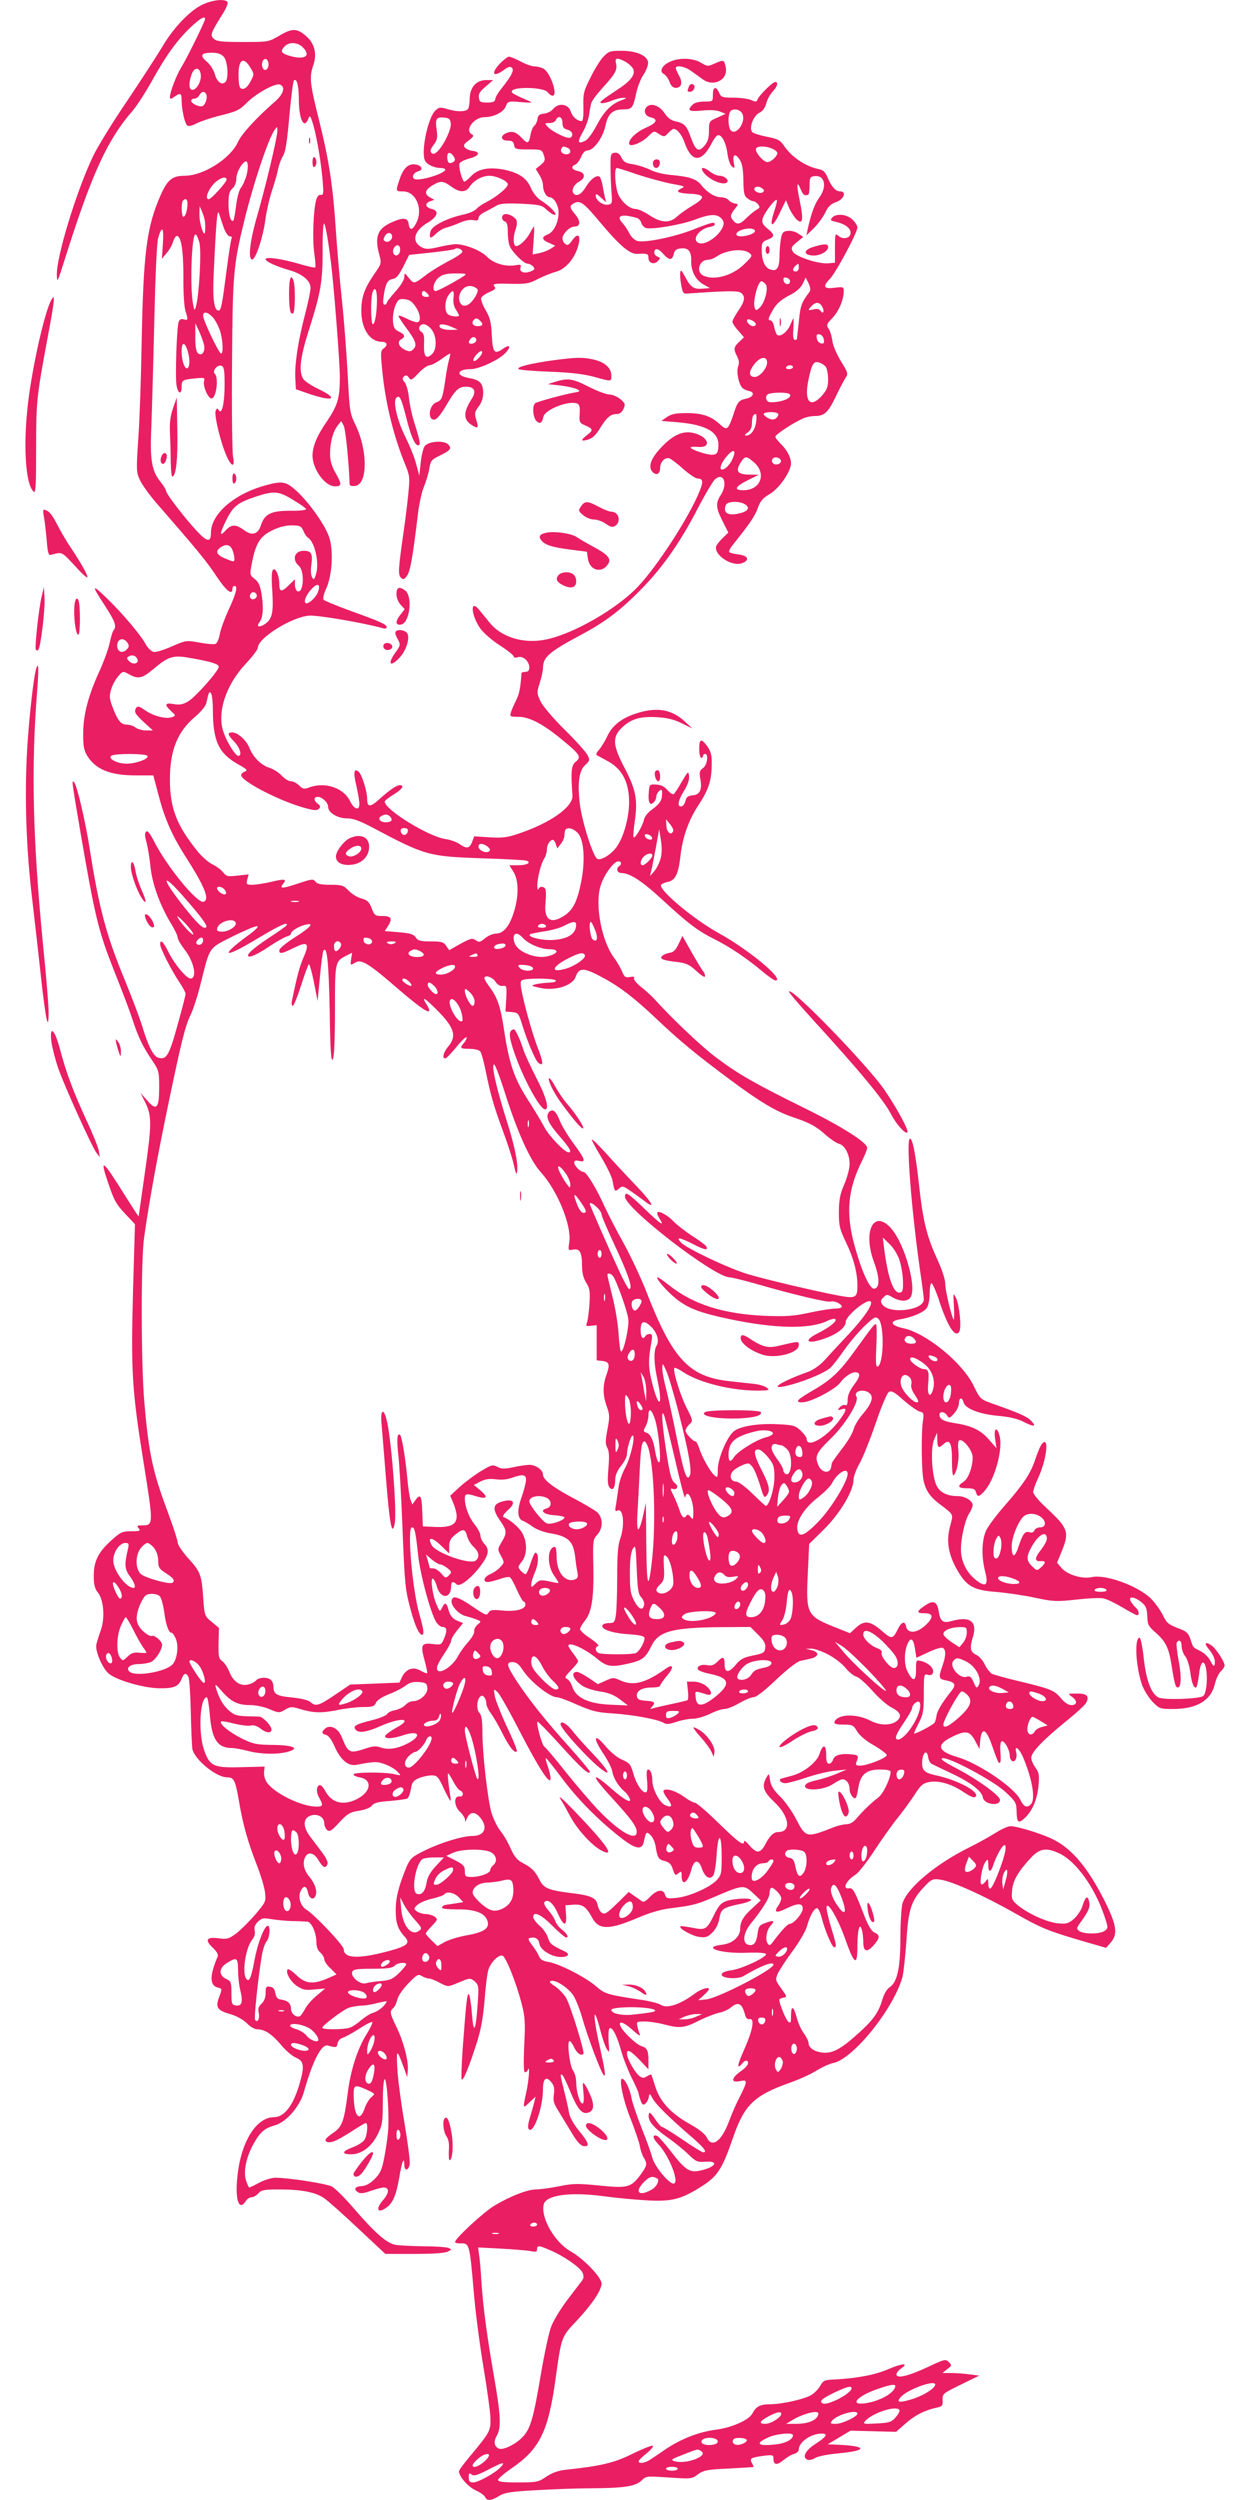 <?xml version="1.0" standalone="no"?>
<!DOCTYPE svg PUBLIC "-//W3C//DTD SVG 20010904//EN"
 "http://www.w3.org/TR/2001/REC-SVG-20010904/DTD/svg10.dtd">
<svg version="1.0" xmlns="http://www.w3.org/2000/svg"
 width="640pt" height="1280pt" viewBox="0 0 640 1280"
 preserveAspectRatio="xMidYMid meet">
<g transform="translate(0,1280) scale(0.1,-0.1)"
fill="#e91e63" stroke="none">
<path d="M1032 12774 c-64 -32 -148 -121 -203 -217 -24 -39 -103 -162 -177
-272 -75 -110 -155 -240 -178 -290 -84 -178 -185 -509 -183 -602 1 -45 3 -41
40 77 138 438 218 614 349 764 22 26 67 96 101 157 72 130 129 207 198 272 47
44 71 57 71 40 0 -13 -95 -205 -122 -248 -25 -40 -58 -127 -58 -152 0 -12 4
-11 22 1 33 23 38 20 38 -21 1 -47 15 -112 28 -125 6 -6 24 -3 48 10 22 11 70
27 108 37 99 24 111 30 153 72 47 46 143 99 166 90 30 -11 19 -48 -24 -86 -92
-80 -173 -167 -190 -207 -39 -86 -177 -174 -275 -174 -62 0 -86 -20 -121 -98
-73 -165 -89 -295 -98 -767 -3 -170 -10 -387 -17 -481 -11 -167 -10 -173 10
-215 12 -24 48 -74 79 -110 209 -240 261 -303 309 -376 51 -77 84 -104 84 -68
0 8 5 15 10 15 19 0 10 -37 -29 -121 -21 -46 -42 -103 -46 -127 -4 -24 -14
-46 -22 -49 -8 -3 -45 0 -82 7 -66 12 -68 12 -140 -19 -40 -18 -82 -31 -93
-29 -12 2 -30 18 -41 38 -28 51 -116 155 -198 235 -81 79 -83 72 -10 -39 50
-77 59 -103 43 -122 -5 -5 -14 -35 -21 -68 -7 -32 -31 -97 -53 -145 -56 -122
-82 -221 -82 -316 -1 -62 4 -87 19 -112 43 -72 118 -103 249 -103 l91 0 24
-91 c32 -125 68 -210 138 -320 101 -158 128 -224 96 -236 -31 -12 -187 177
-255 311 -21 41 -33 55 -40 48 -8 -8 -7 -23 2 -54 6 -24 16 -79 20 -123 9 -89
47 -195 104 -291 20 -32 36 -66 36 -75 0 -9 16 -36 36 -62 48 -62 65 -147 29
-147 -20 0 -83 75 -112 135 -27 54 -43 69 -43 40 0 -20 59 -136 99 -195 17
-25 31 -51 31 -59 0 -8 -19 -81 -42 -163 -43 -155 -56 -176 -99 -163 -24 8
-50 59 -79 155 -12 41 -53 149 -90 240 -96 231 -133 371 -180 670 -22 143 -66
330 -80 344 -14 14 -14 16 30 -244 77 -449 94 -517 174 -720 41 -102 84 -216
96 -255 28 -85 51 -134 99 -204 34 -51 36 -57 36 -137 0 -109 -13 -124 -61
-69 l-35 40 26 -52 c33 -69 32 -112 -5 -370 -16 -113 -30 -209 -30 -211 0 -3
-31 45 -70 107 -115 185 -132 198 -86 64 31 -92 40 -108 93 -164 l44 -47 -10
-344 c-11 -416 -5 -508 55 -881 50 -313 50 -317 -8 -317 -26 0 -29 -2 -18 -15
11 -13 6 -15 -38 -15 -45 0 -55 -4 -101 -46 -68 -61 -91 -107 -91 -182 0 -46
5 -66 22 -87 30 -38 36 -133 13 -195 -9 -25 -19 -57 -22 -71 -6 -34 33 -124
65 -149 42 -34 179 -73 258 -74 76 -1 99 9 115 51 10 27 24 30 34 6 5 -10 10
-92 12 -183 2 -91 6 -174 8 -185 12 -55 122 -145 178 -145 35 0 42 -14 61
-125 22 -126 45 -205 91 -324 20 -51 39 -114 42 -141 5 -45 4 -49 -49 -111
-30 -35 -74 -79 -97 -97 -39 -29 -48 -32 -91 -26 -63 8 -73 -8 -31 -48 22 -21
30 -35 25 -47 -41 -95 -41 -146 0 -157 24 -6 24 -6 8 -49 -20 -55 -10 -68 62
-89 30 -9 63 -28 81 -46 16 -17 39 -30 52 -30 38 0 75 -24 122 -80 24 -29 59
-59 78 -66 39 -17 43 -43 17 -132 -32 -111 -78 -172 -131 -172 -92 0 -171
-129 -188 -308 -12 -116 9 -175 43 -122 7 11 20 20 30 20 10 0 25 9 35 20 14
17 29 20 106 20 114 0 187 -14 231 -45 19 -13 98 -83 174 -155 l139 -130 149
0 c94 0 157 4 171 12 21 11 21 11 2 19 -11 4 -67 8 -125 8 -58 1 -122 4 -143
7 -47 8 -106 60 -218 190 -45 52 -94 101 -110 109 -28 15 -222 45 -289 45 -19
0 -56 -11 -82 -25 -26 -14 -49 -25 -52 -25 -2 0 -10 16 -16 35 -15 45 0 119
37 186 33 61 57 83 110 97 59 17 128 96 149 171 44 157 90 247 122 238 43 -12
47 -11 50 10 2 12 13 25 25 29 12 3 50 24 85 46 34 23 65 38 68 35 3 -3 -10
-32 -31 -65 -46 -76 -80 -181 -95 -302 -19 -145 -28 -170 -78 -203 -29 -20
-40 -33 -34 -39 16 -16 51 -3 127 46 39 25 73 46 78 46 13 0 7 -65 -7 -86 -8
-12 -35 -29 -60 -38 -56 -21 -59 -36 -8 -36 53 0 104 38 136 102 23 47 26 63
26 164 0 62 4 115 9 118 12 8 25 -186 18 -266 -3 -35 -12 -96 -20 -137 -12
-60 -20 -79 -49 -108 -24 -23 -45 -35 -67 -36 -35 -2 -42 -16 -17 -32 11 -7
30 -5 65 8 27 9 56 17 65 17 31 0 29 -29 -4 -66 -37 -43 -28 -68 14 -40 36 23
54 62 70 156 14 84 26 113 26 66 0 -35 24 -30 28 7 2 14 -11 111 -28 214 -18
103 -34 229 -36 278 -5 95 -2 95 33 0 l18 -50 3 36 c4 49 -23 150 -59 223 -33
67 -35 79 -15 95 7 6 16 25 20 42 3 17 27 53 55 82 45 47 52 51 70 40 12 -7
28 -13 37 -13 9 0 34 -10 56 -22 34 -19 43 -20 68 -10 17 7 43 17 59 24 26 10
33 9 52 -7 20 -19 21 -26 15 -110 -10 -148 -21 -168 -30 -53 -4 54 -12 98 -16
98 -9 0 -13 -40 -31 -278 -6 -85 -8 -156 -5 -159 8 -8 38 66 75 181 23 71 34
131 42 224 5 70 14 141 20 158 12 38 53 78 72 71 18 -7 71 -141 98 -247 17
-65 19 -94 13 -212 -4 -94 -3 -138 4 -138 6 0 13 6 15 13 11 27 5 -52 -8 -113
-19 -88 -19 -88 16 -54 l31 29 -7 -30 c-4 -16 -14 -52 -22 -78 -10 -33 -12
-52 -5 -59 24 -24 72 112 72 204 0 56 16 70 43 37 14 -18 17 -32 13 -62 -5
-31 -1 -47 20 -80 14 -23 44 -73 68 -112 28 -48 48 -71 64 -73 34 -5 27 17
-23 78 -27 32 -47 69 -51 90 -3 19 -14 70 -25 112 -22 89 -22 91 -10 84 5 -3
23 -41 41 -85 34 -84 58 -115 86 -109 32 6 39 32 21 80 -10 25 -24 53 -32 64
-12 17 -13 13 -8 -38 4 -39 2 -58 -5 -58 -14 0 -32 63 -32 110 0 20 -7 46 -16
59 -18 25 -32 151 -18 151 5 0 15 -14 23 -31 13 -30 36 -47 48 -35 8 8 -64
242 -88 286 -11 19 -37 46 -57 60 -29 19 -33 25 -19 28 24 5 82 -33 110 -71
13 -18 33 -68 46 -112 28 -100 98 -286 112 -300 12 -11 7 24 -21 150 -37 164
-33 223 5 75 9 -35 23 -76 31 -90 14 -23 15 -21 10 37 -2 35 0 65 5 68 14 9
38 -38 59 -114 11 -40 36 -103 55 -141 19 -38 35 -74 35 -79 0 -5 5 -22 10
-36 8 -22 13 -25 25 -15 7 6 15 21 17 33 3 20 5 20 20 -8 16 -30 87 -100 207
-203 58 -51 73 -72 51 -72 -5 0 -53 29 -105 65 -53 36 -100 65 -105 65 -6 0
-22 19 -37 42 -22 32 -29 37 -31 23 -7 -31 21 -66 88 -113 36 -25 86 -65 111
-89 42 -41 50 -44 89 -41 78 6 52 -31 -33 -47 -47 -9 -73 9 -142 100 -31 40
-63 76 -70 79 -27 10 -24 -12 6 -43 56 -59 111 -201 77 -201 -24 0 -97 89
-108 132 -6 24 -31 93 -55 153 -24 61 -47 128 -51 150 -8 45 -28 90 -45 101
-24 14 -1 -104 40 -205 22 -56 43 -118 47 -138 3 -21 12 -48 20 -60 19 -31 18
-39 -13 -83 -51 -70 -67 -75 -213 -60 -112 11 -136 11 -209 -4 -45 -9 -98 -16
-119 -16 -43 -1 -129 -34 -209 -82 -55 -32 -203 -169 -203 -187 0 -5 14 -8 32
-7 41 1 43 -9 63 -241 8 -101 31 -277 50 -391 19 -115 36 -234 36 -265 2 -62
-4 -72 -103 -191 -32 -38 -58 -73 -58 -79 0 -26 45 -78 84 -97 25 -11 47 -27
50 -35 8 -21 33 -19 72 6 28 17 59 22 186 29 84 5 214 10 288 10 165 1 223 10
254 39 26 25 23 24 159 15 93 -6 100 -6 130 17 28 21 47 25 157 30 69 4 126 7
128 8 1 0 -2 10 -8 20 -13 24 -7 28 58 37 48 6 52 5 52 -14 0 -33 18 -36 51
-8 17 14 41 29 55 32 14 4 24 14 24 23 0 38 63 81 116 81 36 0 27 -15 -31 -53
-52 -33 -70 -69 -40 -81 9 -3 26 1 39 9 13 9 66 19 121 24 148 14 146 37 -3
44 l-54 2 58 35 59 35 116 -3 117 -3 50 44 c46 41 99 68 163 81 23 5 27 11 25
38 -1 32 2 34 94 79 l94 46 -48 6 c-27 4 -70 7 -95 7 l-46 0 25 20 c24 18 24
20 8 36 -16 17 -22 15 -105 -24 -102 -48 -163 -62 -163 -39 0 8 10 21 23 30
43 29 8 28 -62 -2 -68 -30 -161 -48 -280 -54 -49 -2 -56 -5 -71 -32 -9 -16
-30 -38 -47 -48 -38 -22 -151 -47 -215 -47 -46 0 -68 -12 -87 -49 -18 -32
-106 -71 -185 -81 -86 -11 -175 -45 -255 -98 -30 -21 -66 -45 -80 -54 -27 -19
-61 -24 -61 -10 0 5 19 24 42 42 23 19 36 36 30 38 -7 2 -54 -17 -105 -42 -92
-46 -161 -62 -339 -81 -39 -4 -70 -15 -100 -35 -41 -28 -49 -30 -145 -30 -76
0 -103 3 -103 13 0 6 30 32 66 57 147 100 191 188 229 463 29 211 29 212 106
293 79 84 129 158 129 192 0 32 -91 127 -158 165 -82 46 -155 173 -138 241 12
47 133 64 301 42 66 -9 170 -19 230 -22 127 -7 175 6 284 76 75 49 100 88 152
239 59 174 109 222 292 287 43 15 104 42 135 61 31 19 70 37 87 40 101 19 307
273 355 438 6 22 15 107 21 189 10 164 25 208 97 282 32 33 39 36 78 30 58 -8
221 -81 379 -171 138 -78 169 -91 354 -145 l114 -33 24 27 c37 44 31 88 -31
213 -89 176 -173 275 -276 321 -61 28 -175 62 -205 62 -14 0 -48 -15 -77 -34
-29 -18 -91 -53 -138 -76 -174 -87 -318 -209 -340 -288 -5 -20 -10 -98 -10
-173 0 -155 -16 -227 -54 -253 -16 -10 -30 -35 -40 -69 -17 -59 -47 -101 -116
-163 -85 -78 -130 -104 -174 -104 -47 0 -86 22 -86 49 0 9 -11 32 -24 50 -14
18 -30 55 -37 82 -16 60 -29 63 -29 8 0 -35 -2 -40 -14 -30 -13 11 -46 92 -46
112 0 4 9 9 21 11 20 3 19 5 -11 47 -29 40 -31 45 -19 73 7 17 41 70 76 117
35 47 68 104 74 126 15 55 37 95 52 95 7 0 17 -22 24 -49 15 -61 53 -151 64
-151 14 0 11 15 -17 106 -14 47 -24 92 -22 101 6 30 60 -63 97 -169 46 -129
61 -137 61 -31 0 82 12 124 23 81 4 -12 7 -40 7 -60 0 -51 18 -57 52 -19 34
38 35 53 6 66 -16 7 -33 35 -56 95 -45 116 -55 136 -75 132 -37 -6 -14 41 34
70 14 9 57 63 94 120 37 57 91 133 120 169 29 36 69 91 89 122 30 47 42 57 73
63 50 9 113 -9 176 -51 36 -24 54 -32 62 -24 23 24 -92 86 -206 110 -59 13
-71 27 -67 75 4 44 25 57 30 18 2 -15 10 -31 18 -35 8 -4 53 -26 100 -48 97
-45 157 -91 162 -123 5 -37 88 -49 88 -13 0 21 -117 106 -225 162 -63 33 -84
48 -70 51 33 7 261 -115 323 -173 52 -48 56 -56 57 -98 1 -59 9 -66 41 -36 40
37 64 94 71 165 5 57 3 69 -16 94 -11 16 -21 38 -21 50 0 28 58 89 172 182 54
43 103 88 109 99 18 35 4 49 -48 48 -47 0 -47 -1 -25 -16 29 -21 28 -43 -2
-43 -16 0 -35 12 -53 34 -34 41 -52 49 -211 87 -68 16 -132 34 -143 39 -10 6
-27 27 -37 48 -9 20 -29 43 -45 50 -30 15 -33 34 -15 93 23 78 -17 106 -111
79 -43 -12 -57 -2 -65 51 -8 50 -27 58 -71 28 -44 -30 -44 -39 0 -39 44 0 46
-21 5 -60 -46 -43 -93 -46 -101 -7 -6 29 -23 24 -41 -12 -27 -55 -32 -55 -82
-12 -62 54 -92 57 -137 14 l-27 -25 -68 27 c-154 61 -158 68 -148 280 l7 150
76 75 c82 81 151 197 151 253 0 17 14 55 32 86 17 31 54 123 82 205 28 83 58
154 67 159 13 8 29 0 75 -42 33 -28 70 -55 82 -58 22 -5 23 -9 17 -52 -9 -62
-7 -257 4 -304 12 -49 32 -79 77 -114 82 -63 75 -51 58 -119 -20 -76 -8 -143
36 -221 49 -85 83 -105 203 -114 56 -5 146 -18 199 -30 90 -19 107 -20 208 -9
60 7 123 10 140 6 17 -3 60 -24 97 -46 37 -22 70 -40 75 -40 14 0 9 27 -8 40
-8 8 -20 22 -25 32 -14 27 19 24 55 -5 23 -19 28 -31 30 -71 1 -44 6 -53 43
-85 52 -46 68 -79 82 -171 14 -89 20 -110 31 -110 18 0 20 56 5 136 -9 47 -13
89 -10 94 12 19 25 9 25 -19 0 -15 8 -39 19 -52 10 -13 21 -49 25 -79 7 -58
20 -89 32 -78 3 4 9 33 13 64 3 32 11 59 18 61 27 9 30 -144 4 -170 -16 -16
-203 -22 -230 -8 -37 20 -62 87 -75 200 -6 58 -16 106 -21 106 -27 0 -21 -141
11 -238 9 -27 33 -66 53 -88 38 -39 39 -39 112 -39 119 1 191 45 210 131 6 24
19 52 30 62 10 10 19 23 19 29 0 20 -44 88 -68 104 -34 23 -39 10 -8 -26 14
-17 26 -42 26 -56 0 -32 -6 -30 -25 6 -8 16 -30 37 -48 46 -41 21 -37 16 -52
61 -11 33 -20 41 -67 58 -46 18 -56 27 -75 67 -13 26 -40 63 -60 83 -68 66
-232 126 -304 110 -47 -11 -125 13 -153 46 l-24 28 24 58 c40 99 34 118 -78
222 -38 35 -68 71 -68 81 0 10 11 42 25 72 44 94 58 217 21 177 -8 -8 -23 -44
-35 -80 -24 -73 -59 -126 -163 -245 -37 -42 -76 -95 -88 -118 -24 -50 -26
-136 -6 -213 19 -72 2 -84 -54 -37 -44 37 -70 94 -70 151 0 61 22 155 44 187
9 14 16 32 16 40 0 22 -40 46 -76 46 -57 0 -95 20 -111 59 -23 55 -29 188 -10
231 l15 35 1 -37 c1 -42 6 -46 33 -21 31 28 43 3 42 -87 0 -44 3 -77 7 -74 17
10 31 79 26 125 -3 27 -2 51 4 54 18 12 69 -51 69 -86 0 -51 -22 -110 -47
-126 -34 -22 -28 -33 18 -33 32 0 42 -4 46 -20 7 -26 15 -25 41 3 54 57 98
215 80 285 -14 52 -31 40 -23 -15 l7 -48 -41 47 c-43 48 -88 69 -181 83 -49 8
-70 20 -70 41 0 20 27 17 39 -3 10 -16 13 -16 36 10 14 15 25 39 25 53 0 29
16 32 23 5 8 -33 80 -61 176 -70 59 -5 104 -16 130 -30 55 -28 70 -27 41 4
-21 22 -60 40 -200 89 -61 22 -62 23 -95 91 -57 118 -244 271 -362 295 -63 14
-71 36 -15 45 61 10 121 35 137 58 9 13 15 44 15 74 0 29 4 53 9 53 5 0 22
-37 37 -82 45 -139 84 -199 105 -167 13 19 2 133 -16 173 -15 30 -15 29 -11
-42 2 -40 2 -71 -1 -69 -10 11 -43 147 -43 181 0 25 -16 74 -44 135 -52 114
-71 194 -91 378 -17 153 -32 233 -46 233 -21 0 7 -360 51 -670 11 -74 20 -143
20 -153 0 -57 -180 -78 -214 -24 -8 13 -7 21 7 34 17 17 19 17 48 0 38 -21 72
-22 89 -2 37 44 -25 271 -96 354 -90 104 -149 -13 -88 -174 28 -77 29 -128 1
-133 -23 -5 -65 87 -102 222 -46 168 -34 289 41 437 13 27 24 54 24 62 0 27
-129 109 -320 203 -257 127 -336 172 -450 257 -79 59 -229 201 -326 309 -12
12 -40 38 -63 56 -23 18 -38 38 -35 44 5 7 -2 9 -20 6 -23 -5 -29 -1 -41 28
-8 19 -26 50 -40 69 -63 82 -100 269 -71 366 16 57 68 129 92 129 16 0 19 -16
4 -25 -18 -11 -10 -35 12 -35 42 0 104 -40 203 -131 137 -127 188 -165 270
-206 83 -42 162 -95 244 -163 33 -28 65 -50 71 -50 53 0 -136 158 -293 244
-128 71 -307 221 -292 246 3 4 19 12 36 15 37 8 53 42 63 133 11 96 41 181 91
258 53 80 68 126 69 209 1 47 -4 67 -22 93 -32 44 -42 40 -42 -13 0 -25 5 -45
10 -45 6 0 10 5 10 10 0 6 5 10 10 10 19 0 11 -58 -11 -73 -17 -12 -19 -21
-14 -51 11 -58 0 -84 -37 -88 -25 -2 -34 -9 -38 -27 -3 -14 -11 -26 -18 -29
-26 -8 -22 27 8 75 21 34 30 60 28 79 -3 28 -5 26 -37 -28 -18 -32 -37 -61
-42 -64 -5 -3 -19 7 -32 21 -15 18 -33 27 -57 28 -34 2 -35 1 -38 -37 -5 -52
4 -72 23 -56 8 7 15 20 15 30 0 10 7 23 15 30 13 11 15 8 15 -16 -1 -34 -13
-51 -56 -82 -17 -12 -34 -34 -37 -49 -7 -33 -46 -98 -53 -90 -3 3 0 40 6 82
16 108 6 162 -51 271 -63 119 -65 161 -14 209 46 44 92 58 178 53 52 -3 87
-11 127 -31 l55 -27 -42 39 c-69 62 -148 73 -258 34 -66 -23 -112 -61 -135
-111 -12 -26 -32 -58 -43 -71 -12 -13 -17 -25 -12 -27 6 -3 33 -18 62 -34 70
-40 104 -108 104 -207 0 -77 -27 -177 -63 -228 -26 -38 -78 -71 -99 -63 -21 8
-78 186 -90 280 -13 108 -5 172 28 202 24 22 24 25 10 52 -9 16 -61 74 -116
128 -58 57 -110 119 -123 144 -20 43 -20 46 -4 97 9 28 16 61 16 73 0 58 29
83 201 175 118 63 199 125 299 227 111 112 202 242 290 412 39 75 80 144 90
153 45 41 68 -22 30 -80 -27 -41 -25 -65 10 -134 l29 -58 -25 -24 c-14 -13
-30 -32 -35 -41 -23 -42 74 -111 129 -92 42 15 34 38 -15 45 -24 3 -46 8 -49
12 -4 4 4 20 17 36 90 113 112 145 128 187 13 38 26 53 61 74 49 28 110 116
110 158 0 30 -22 71 -54 101 -14 14 -26 29 -26 35 0 12 96 74 143 94 15 7 42
12 58 12 49 0 68 17 105 93 19 40 42 84 51 99 17 25 16 27 -21 88 -21 34 -41
80 -44 103 -3 23 -11 52 -19 63 -13 20 -11 25 20 57 33 36 57 93 57 137 0 21
-3 22 -45 17 -57 -8 -65 5 -26 45 31 32 141 237 141 264 0 8 -11 26 -25 39
-28 29 -85 34 -105 10 -10 -12 -7 -15 17 -20 48 -11 78 -32 78 -57 0 -28 -38
-37 -63 -15 -16 14 -17 10 -17 -61 l0 -77 -33 -3 c-51 -5 -169 34 -183 60 -10
19 -7 25 21 48 l33 27 -26 17 c-14 10 -38 16 -54 14 -24 -3 -29 -9 -35 -43 -4
-22 -7 -63 -7 -91 -1 -58 -15 -76 -49 -63 -27 10 -42 46 -42 101 0 35 4 41 30
51 38 14 38 26 -1 57 -25 21 -29 31 -24 51 7 28 64 103 72 95 3 -3 -3 -27 -12
-55 -28 -84 -13 -94 25 -16 l34 70 17 -41 c10 -22 27 -48 38 -58 31 -28 36 -2
16 94 -18 87 -16 110 5 60 12 -28 19 -34 38 -27 4 1 7 22 7 47 0 39 3 45 23
48 54 8 69 -51 27 -109 -23 -31 -42 -81 -60 -164 l-6 -30 36 35 c20 19 47 55
59 79 16 34 30 47 56 56 40 13 57 55 22 55 -24 0 -45 24 -65 72 -12 28 -22 38
-49 43 -67 15 -135 61 -175 120 -19 28 -32 34 -87 45 -36 7 -70 18 -75 24 -17
21 6 83 36 98 18 9 30 25 36 48 5 19 19 46 33 61 25 27 31 49 13 49 -14 0 -84
-70 -91 -90 -4 -12 -9 -13 -32 -2 -15 6 -55 12 -90 12 -57 0 -64 2 -74 25 -16
36 -32 31 -32 -10 0 -35 0 -35 -44 -35 -27 0 -51 -6 -60 -16 -30 -30 -19 -37
48 -30 40 4 75 2 92 -5 l29 -12 -42 -19 c-42 -18 -43 -20 -43 -68 0 -37 -6
-56 -24 -77 -30 -34 -44 -25 -70 46 -20 58 -34 71 -79 80 -21 5 -39 18 -52 38
-24 39 -66 57 -90 39 -23 -17 -15 -49 14 -56 43 -10 35 -29 -22 -54 -51 -22
-93 -64 -85 -84 6 -16 65 8 96 39 30 30 30 30 56 13 26 -16 28 -16 47 5 11 11
23 21 27 21 19 0 43 -29 57 -70 36 -103 87 -105 139 -3 9 17 21 35 28 39 19
12 45 -32 52 -90 4 -31 14 -60 23 -68 15 -12 16 -10 10 19 -8 42 7 51 30 16
13 -20 18 -48 19 -105 1 -65 4 -81 20 -93 10 -8 24 -15 30 -15 6 0 18 -7 25
-16 11 -14 10 -18 -6 -27 -11 -6 -36 -26 -55 -45 -35 -35 -51 -35 -74 0 -7 11
-3 23 13 44 23 29 23 29 3 32 -11 2 -26 10 -32 18 -7 8 -24 14 -39 14 -31 0
-71 25 -100 62 -25 32 -63 44 -153 52 -39 3 -85 14 -109 27 -23 11 -63 24 -88
28 -37 5 -48 12 -59 34 -10 20 -20 27 -35 25 -20 -3 -22 -9 -21 -73 0 -38 2
-97 5 -130 4 -57 3 -60 -19 -63 -26 -4 -62 23 -62 46 0 12 7 9 26 -9 l27 -24
-6 25 c-3 14 -9 42 -12 63 -4 20 -11 40 -16 43 -15 9 -46 -14 -68 -51 -23 -39
-47 -53 -63 -37 -15 15 -1 47 27 62 35 19 32 46 -5 54 -32 6 -40 23 -15 33 9
3 22 21 30 39 9 22 21 34 34 34 31 0 79 67 91 127 13 61 37 83 92 83 44 0 49
7 65 81 6 31 23 75 38 97 15 23 25 51 23 64 -5 34 -60 58 -136 58 -59 0 -66
-3 -93 -31 -16 -17 -46 -65 -66 -107 -35 -69 -38 -83 -36 -149 1 -44 -2 -73
-8 -73 -23 0 -48 21 -57 50 -14 40 -64 45 -92 10 -8 -10 -28 -20 -45 -22 -23
-2 -31 -9 -33 -28 -2 -13 -10 -29 -17 -35 -7 -5 -16 -27 -19 -47 -8 -43 -15
-46 -42 -17 -29 32 -50 40 -78 29 -36 -13 -34 -40 3 -40 23 0 30 -5 33 -22 3
-21 8 -23 73 -23 67 0 70 -1 79 -29 9 -25 7 -31 -15 -50 l-26 -21 18 -30 c11
-16 19 -40 19 -53 0 -31 17 -62 35 -62 21 0 45 -41 45 -78 0 -49 -25 -101 -55
-112 -34 -13 -32 -28 7 -44 l31 -14 -24 -16 c-14 -8 -40 -19 -58 -22 l-34 -7
5 71 c3 40 4 72 2 72 -2 0 -10 -13 -19 -30 -18 -35 -54 -70 -72 -70 -16 0 -17
47 -3 86 6 15 8 34 5 44 -6 19 -44 39 -62 33 -18 -6 -16 -30 2 -37 11 -4 15
-20 15 -56 0 -28 5 -61 11 -73 18 -35 72 -87 90 -87 9 0 22 -7 29 -15 10 -12
8 -16 -14 -25 -33 -12 -58 -3 -51 20 4 14 1 16 -20 13 -53 -11 -116 7 -151 42
-34 34 -113 65 -163 65 -14 -1 -53 -7 -86 -15 -47 -11 -64 -12 -84 -2 -56 28
-43 85 29 127 51 30 60 61 21 70 -33 8 -38 28 -10 39 l23 8 -22 12 c-31 17
-27 38 11 61 42 26 56 25 97 -5 44 -32 75 -32 96 1 20 30 63 54 99 54 37 0 95
-27 95 -44 0 -17 -59 -65 -110 -91 -19 -9 -42 -25 -50 -34 -8 -10 -37 -23 -65
-29 -87 -19 -164 -58 -171 -87 -9 -37 0 -40 29 -11 14 14 38 28 54 31 15 4 46
15 68 25 24 11 51 16 68 13 20 -4 27 -1 27 11 0 9 15 23 33 31 17 9 43 22 57
31 20 12 47 14 128 11 95 -5 106 -7 131 -31 15 -14 33 -26 41 -26 18 0 -24 45
-68 72 -21 13 -41 38 -53 64 -22 52 -61 79 -137 95 -76 15 -135 5 -169 -32
-15 -16 -31 -29 -35 -29 -11 0 -32 76 -25 93 3 8 26 19 52 26 50 13 57 34 12
39 -14 2 -31 9 -37 17 -9 11 -5 18 20 36 25 19 28 25 15 32 -37 21 12 87 65
87 48 0 99 26 110 56 10 26 12 27 78 21 54 -4 62 -3 42 5 -78 34 -90 41 -90
49 0 27 165 24 185 -4 7 -9 17 -17 24 -17 30 0 -11 119 -47 139 -12 6 -32 11
-45 11 -13 0 -45 11 -71 25 -26 14 -53 25 -60 25 -6 0 -26 -15 -44 -33 -51
-53 -39 -77 18 -35 22 16 33 19 41 11 13 -13 -2 -41 -54 -107 -16 -19 -30 -43
-31 -53 -2 -14 -12 -18 -42 -18 -34 0 -39 3 -42 25 -3 19 5 32 35 57 l38 33
-36 0 c-50 0 -83 -37 -84 -93 0 -23 -4 -48 -8 -54 -10 -16 -58 -17 -108 -1
-34 10 -42 9 -59 -7 -40 -36 -78 -223 -52 -261 11 -18 48 -34 76 -34 14 0 26
-4 26 -8 0 -21 -137 -62 -159 -48 -15 10 -3 33 21 39 28 8 17 31 -16 35 -36 5
-61 -19 -80 -76 -21 -61 -21 -62 18 -62 65 0 103 -88 69 -158 -20 -42 -36 -45
-41 -7 -4 31 -29 33 -88 6 -71 -32 -87 -73 -62 -165 12 -44 11 -47 -25 -98
-52 -76 -67 -119 -67 -190 0 -91 43 -157 103 -158 30 0 35 -17 10 -35 -15 -11
-15 -23 -4 -131 18 -163 58 -322 117 -466 22 -54 23 -63 14 -151 -5 -52 -16
-139 -24 -193 -27 -188 -29 -219 -12 -233 12 -10 17 -8 31 13 16 24 28 92 55
315 6 52 20 115 31 140 10 25 23 66 27 91 6 40 12 47 49 65 60 29 68 39 47 60
-22 22 -102 16 -120 -10 -7 -9 -16 -47 -20 -83 l-7 -67 -17 62 c-9 35 -34 95
-54 135 -43 86 -65 183 -47 201 17 17 25 0 51 -101 22 -90 44 -142 60 -142 15
0 12 17 -14 101 -14 41 -28 104 -32 140 -3 35 -14 72 -22 82 -12 13 -13 20 -4
29 9 9 15 8 25 -5 11 -16 16 -14 50 23 21 22 47 40 56 40 10 0 37 14 59 30 23
17 44 30 46 30 3 0 0 -15 -5 -32 -5 -18 -14 -64 -19 -103 -14 -95 -18 -105
-46 -115 -40 -15 -46 -96 -7 -88 10 2 34 31 54 66 51 87 66 102 106 102 41 0
53 -23 30 -59 -46 -73 -46 -108 -2 -137 33 -21 37 -16 23 28 -9 31 -8 39 13
67 17 23 23 45 23 73 -2 48 -18 63 -75 73 -68 12 -60 45 11 45 43 0 147 48
179 84 29 31 22 45 -11 22 -47 -33 -55 -23 -60 67 -3 67 -9 91 -32 130 -15 26
-26 54 -22 62 3 8 22 21 42 30 30 12 34 18 25 29 -11 13 1 15 81 13 83 -2 98
1 143 25 28 14 70 31 93 37 49 14 95 68 113 134 14 54 -2 68 -31 27 -17 -25
-25 -28 -36 -19 -8 6 -14 19 -14 28 0 24 37 61 61 61 31 0 33 27 5 61 -31 37
-32 45 -6 59 29 16 50 1 128 -93 104 -124 156 -169 195 -167 51 3 57 1 57 -20
0 -27 28 -37 48 -17 14 15 14 17 -1 23 -9 3 -17 12 -17 19 0 27 20 25 46 -5
31 -35 46 -34 54 1 4 17 14 25 34 27 40 5 56 -14 55 -62 -2 -53 23 -101 64
-123 l32 -18 -38 -3 c-45 -4 -61 7 -90 62 -17 32 -22 37 -24 21 -2 -11 0 -40
5 -65 7 -40 11 -45 32 -43 213 15 260 15 275 3 22 -18 19 -42 -15 -91 -16 -24
-30 -49 -30 -56 0 -7 13 -28 30 -46 l29 -34 -24 -23 c-29 -27 -30 -37 -11 -75
10 -20 12 -35 5 -52 -10 -28 4 -95 24 -111 6 -5 21 -12 32 -14 32 -6 23 -31
-14 -39 -39 -8 -45 -16 -67 -84 -25 -74 -32 -80 -63 -52 -49 46 -91 61 -171
62 -59 0 -81 -4 -105 -20 l-29 -20 84 -7 c149 -13 214 -52 208 -124 -2 -32 -7
-40 -27 -42 -23 -4 -107 23 -115 36 -2 4 13 6 35 4 81 -8 54 59 -30 73 -52 9
-104 -18 -165 -86 -48 -54 -59 -95 -31 -119 19 -16 35 -4 35 25 0 30 26 56 48
48 9 -4 42 -28 71 -55 30 -26 63 -48 72 -48 28 0 31 -15 12 -62 -51 -130 -218
-389 -320 -495 -109 -113 -327 -238 -466 -267 -114 -24 -229 10 -290 86 -18
22 -42 52 -54 66 -48 59 -41 -30 7 -97 17 -23 62 -62 100 -86 39 -25 70 -50
70 -56 0 -6 9 -8 21 -4 26 9 59 -20 59 -52 0 -16 -6 -23 -20 -23 -11 0 -20 -3
-20 -7 -5 -75 -11 -105 -27 -138 -11 -22 -24 -50 -27 -62 -7 -22 -4 -23 37
-23 57 0 126 -36 222 -115 95 -78 103 -90 73 -115 -23 -18 -26 -47 -17 -173 4
-58 -114 -142 -281 -197 -53 -18 -80 -21 -144 -17 l-78 5 -11 -29 c-13 -34
-28 -36 -65 -10 -15 10 -47 22 -71 25 -88 13 -312 151 -311 192 0 5 21 21 45
36 44 26 58 48 32 48 -16 0 -52 -24 -105 -72 -46 -42 -62 -42 -62 1 0 39 -27
126 -44 140 -24 20 -28 -4 -11 -74 8 -37 15 -77 15 -91 0 -36 -26 -29 -47 13
-33 69 -127 101 -208 72 -28 -11 -35 -9 -54 10 -11 11 -30 21 -42 21 -11 0
-32 13 -47 29 -15 16 -43 34 -63 40 -43 14 -82 53 -102 102 -16 40 -60 79 -88
79 -27 0 -24 -12 11 -48 29 -31 41 -72 20 -72 -14 0 -57 67 -75 120 -36 98 11
243 112 350 35 37 63 75 63 83 0 50 171 157 263 165 44 3 274 -36 375 -64 14
-4 22 -2 22 5 0 14 -31 28 -195 87 -65 24 -123 48 -128 53 -5 5 0 29 13 57 31
68 38 193 16 262 -21 63 -98 172 -164 235 -57 52 -74 56 -159 33 -162 -43
-283 -147 -283 -244 0 -50 -19 -48 -72 9 -60 64 -158 191 -158 206 0 6 -13 27
-29 47 -45 56 -54 115 -46 284 3 81 10 323 15 537 5 226 13 406 20 427 19 66
30 54 24 -29 l-5 -78 24 29 c14 16 29 42 33 58 5 16 14 30 19 30 22 0 34 -71
34 -207 -1 -77 4 -156 10 -175 15 -47 14 -52 -8 -45 -12 4 -21 0 -26 -12 -10
-26 -19 -284 -11 -327 8 -44 26 -48 26 -6 0 34 4 36 73 43 42 4 47 3 42 -13
-8 -25 20 -90 38 -90 24 0 38 105 17 126 -15 15 13 49 34 41 13 -5 16 -22 16
-96 0 -96 -14 -157 -30 -131 -7 12 -10 11 -16 -4 -8 -21 25 -161 55 -228 26
-61 46 -64 34 -5 -4 23 -7 236 -5 472 3 465 7 508 64 740 45 184 121 412 154
460 14 19 14 19 14 -5 0 -34 -61 -289 -104 -438 -37 -126 -48 -227 -23 -220
19 7 55 119 66 205 6 43 21 110 34 148 13 39 27 88 31 109 4 21 14 48 21 60
17 27 23 59 39 239 8 82 17 151 21 155 14 14 25 -27 25 -95 0 -104 27 -159 49
-100 7 19 11 15 25 -33 18 -61 42 -201 49 -298 4 -53 3 -62 -11 -60 -9 2 -18
-7 -23 -25 -15 -54 -20 -203 -10 -272 5 -38 8 -71 5 -74 -2 -3 -39 5 -82 18
-90 26 -172 38 -172 24 0 -12 51 -36 124 -57 66 -20 106 -53 106 -91 0 -14
-13 -77 -29 -138 -36 -138 -53 -255 -49 -326 l3 -54 69 -24 c126 -42 152 -25
43 27 -34 16 -68 39 -75 51 -23 37 -15 109 28 244 63 199 72 252 72 413 -1 78
3 140 7 138 7 -5 20 -77 35 -196 15 -117 46 -514 46 -590 0 -109 -11 -145 -66
-227 -51 -73 -74 -129 -74 -177 1 -69 64 -156 115 -156 35 0 36 10 5 65 -22
39 -30 65 -30 101 0 61 15 115 39 145 l18 23 13 -24 c9 -18 26 -181 30 -298 0
-9 10 -12 28 -10 65 7 66 181 2 313 -29 59 -30 69 -40 261 -6 109 -19 282 -30
384 -11 102 -24 257 -30 345 -15 232 -35 362 -85 564 -49 195 -52 225 -31 287
20 55 7 110 -33 146 -49 44 -73 45 -138 7 -58 -34 -58 -34 -190 -34 -110 0
-135 3 -149 17 -19 18 -15 29 45 125 18 28 30 56 26 62 -11 19 -80 12 -133
-15z m516 -214 c45 -43 18 -67 -54 -49 -53 14 -62 24 -38 50 22 25 65 24 92
-1z m-403 -50 c21 -23 27 -112 9 -130 -18 -18 -43 0 -54 40 -6 22 -24 50 -41
64 -38 32 -30 46 25 46 30 0 48 -6 61 -20z m230 -40 c0 -27 -22 -39 -31 -16
-8 22 3 49 19 43 6 -2 12 -14 12 -27z m1825 15 c16 -8 34 -25 41 -36 15 -28
-10 -63 -77 -106 -87 -58 -98 -67 -86 -71 7 -2 31 3 53 12 21 9 49 16 62 15
18 0 17 -2 -8 -11 -54 -19 -91 -56 -129 -128 -23 -43 -47 -76 -62 -82 -36 -17
-39 -5 -11 44 14 24 28 61 32 83 3 22 8 50 11 63 2 13 29 49 58 81 66 72 78
93 70 126 -7 29 4 32 46 10z m-1917 -33 c19 -32 19 -33 -1 -70 -12 -23 -26
-37 -38 -37 -16 0 -20 9 -22 49 -6 98 22 125 61 58z m-255 -35 c4 -32 -21 -77
-43 -77 -18 0 -20 34 -4 79 14 40 43 38 47 -2z m27 -98 c10 -15 -3 -56 -18
-62 -17 -7 -60 14 -58 28 1 6 8 10 17 10 8 0 20 8 25 18 11 19 25 22 34 6z
m2745 -100 c22 -40 -29 -116 -58 -87 -13 13 -16 66 -6 92 9 23 51 20 64 -5z
m-1492 -51 c4 -30 -38 -116 -70 -145 -13 -12 -22 -13 -29 -6 -8 8 -5 20 11 41
19 25 21 38 16 76 -9 57 -2 68 37 64 26 -2 33 -8 35 -30z m572 3 c0 -22 6 -30
25 -35 25 -6 34 -30 15 -41 -13 -8 -92 30 -115 55 -18 19 -17 20 9 20 15 0 29
7 32 15 11 27 34 17 34 -14z m24 -127 c23 -9 20 -34 -3 -34 -22 0 -35 15 -26
30 7 12 8 12 29 4z m1051 -6 c14 -6 25 -16 25 -21 0 -17 -32 -47 -51 -47 -19
0 -59 45 -59 66 0 17 49 19 85 2z m-1631 -41 c8 -13 7 -20 -4 -27 -20 -12 -30
-3 -30 26 0 28 17 28 34 1z m-1064 -102 c-7 -22 -19 -48 -27 -57 -8 -9 -19
-49 -24 -89 -5 -40 -11 -75 -14 -78 -13 -12 -25 28 -25 85 0 48 4 65 20 79 12
11 20 31 20 49 0 30 22 73 44 88 17 11 20 -31 6 -77z m2005 11 c55 -18 133
-39 174 -47 62 -11 71 -14 53 -22 -37 -17 -24 -26 41 -29 78 -4 81 -20 12 -61
-27 -16 -62 -41 -78 -55 -38 -36 -81 -34 -142 6 -27 18 -58 32 -70 32 -30 0
-69 32 -89 74 -16 35 -23 136 -8 136 4 0 53 -15 107 -34z m-2105 -26 c0 -13
-79 -100 -91 -100 -20 0 -7 41 22 75 29 33 69 47 69 25z m2751 -55 c0 -14 -23
-17 -40 -6 -20 13 -4 31 20 23 11 -5 20 -12 20 -17z m-2951 -67 c0 -34 -11
-68 -21 -68 -10 0 -12 73 -2 83 13 14 23 7 23 -15z m90 -98 c1 -14 1 -34 0
-45 -3 -38 -29 37 -29 85 l1 45 13 -30 c7 -16 14 -41 15 -55z m96 -27 c9 -24
22 -43 30 -43 9 0 13 -4 10 -9 -3 -5 -15 -80 -26 -166 -23 -178 -28 -205 -41
-205 -23 0 -31 59 -25 185 13 284 19 342 28 310 5 -16 16 -49 24 -72z m2115
51 c9 -3 19 -13 22 -24 3 -11 13 -23 23 -27 27 -10 178 15 251 42 78 30 114
31 137 6 12 -14 14 -24 7 -42 -18 -46 -88 -95 -121 -84 -41 13 -6 70 50 82 17
3 30 9 30 14 0 15 -16 11 -110 -26 -96 -38 -247 -69 -286 -59 -14 4 -32 20
-41 38 -8 17 -24 41 -35 53 -36 39 -8 50 73 27z m604 -64 c7 -12 -36 -30 -71
-30 -13 0 -24 4 -24 10 0 24 82 42 95 20z m-1858 -26 c5 -17 -15 -37 -31 -31
-14 5 -15 11 -6 27 11 21 31 23 37 4z m-986 -36 c11 -43 -1 -269 -18 -328 -7
-23 -8 -22 -15 15 -16 90 -7 355 13 355 5 0 13 -19 20 -42z m1027 -44 c-4 -23
-26 -30 -34 -10 -8 20 15 51 29 37 5 -5 7 -17 5 -27z m319 -1 c3 -7 -26 -27
-65 -47 -37 -19 -88 -50 -113 -68 -70 -54 -69 -53 -95 -22 -23 29 -23 29 -24
5 0 -13 -19 -45 -45 -73 -25 -28 -45 -54 -45 -59 0 -5 -5 -9 -11 -9 -8 0 -9
15 -4 48 9 61 20 80 47 84 17 2 31 20 53 63 l30 60 114 12 c63 7 117 15 120
18 8 9 34 1 38 -12z m1469 -8 c18 -14 17 -16 -27 -59 -61 -59 -156 -84 -210
-56 -37 20 -18 80 26 80 11 0 31 7 43 16 49 34 135 44 168 19z m254 -75 c0
-11 -7 -20 -15 -20 -18 0 -19 12 -3 28 16 16 18 15 18 -8z m-1715 -43 c-42
-28 -133 -77 -144 -77 -22 0 -11 48 15 69 20 16 41 21 88 21 53 0 58 -2 41
-13z m1670 -27 c0 -22 -29 -18 -33 3 -3 14 1 18 15 15 10 -2 18 -10 18 -18z
m100 -54 c-42 -56 -47 -70 -55 -153 -5 -48 -10 -89 -10 -90 0 -2 -5 -3 -11 -3
-7 0 -10 20 -7 55 1 30 2 55 1 55 -2 0 -9 -15 -17 -34 -15 -35 -49 -62 -66
-51 -5 3 -12 21 -16 40 -3 20 -12 35 -20 35 -12 0 -11 8 5 38 23 45 44 65 102
95 27 14 50 35 59 54 l15 32 15 -30 c9 -20 11 -35 5 -43z m-225 39 c16 -19 -4
-96 -31 -121 -17 -15 -19 -15 -25 0 -11 29 16 136 35 136 4 0 14 -7 21 -15z
m-1476 -25 c10 -10 -20 -63 -46 -79 -43 -27 -67 40 -27 80 20 20 51 19 73 -1z
m-514 -52 c0 -68 -10 -128 -21 -128 -10 0 -12 123 -3 158 11 40 24 23 24 -30z
m260 27 c10 -13 9 -15 -9 -15 -12 0 -21 6 -21 15 0 8 4 15 9 15 5 0 14 -7 21
-15z m132 -20 c-3 -22 2 -45 12 -60 9 -13 16 -27 16 -30 0 -10 -46 -5 -58 7
-17 17 -15 69 4 96 22 32 31 27 26 -13z m-195 -44 c27 -39 30 -81 8 -81 -9 0
-34 9 -55 20 -22 11 -40 17 -40 12 0 -4 18 -31 39 -60 50 -66 58 -90 37 -110
-12 -13 -20 -13 -41 -4 -33 15 -43 42 -22 54 24 13 21 25 -10 40 -23 11 -29
21 -31 55 -2 22 4 58 12 78 14 32 19 36 48 33 24 -2 38 -12 55 -37z m2083 -2
c13 -23 4 -41 -9 -20 -6 9 -18 11 -35 7 -30 -7 -32 -4 -10 18 21 22 41 20 54
-5z m-3122 -52 c12 -12 28 -42 37 -66 16 -47 20 -121 7 -121 -11 0 -92 170
-92 193 0 24 22 21 48 -6z m1370 -19 c19 -19 14 -28 -13 -28 -24 0 -34 18 -18
33 9 10 17 9 31 -5z m1412 -18 c0 -6 -6 -10 -14 -10 -16 0 -38 24 -30 33 9 8
44 -11 44 -23z m-2826 -103 c9 -36 -10 -63 -30 -46 -10 8 -14 34 -14 83 l0 71
19 -40 c10 -22 21 -53 25 -68z m1165 77 c28 -35 29 -104 2 -128 -30 -27 -42
-11 -40 51 2 42 -1 57 -14 64 -20 12 -11 39 13 39 10 0 28 -12 39 -26z m106
11 l30 -13 -32 -1 c-37 -1 -63 7 -63 20 0 13 30 10 65 -6z m1903 -63 c3 -19
-1 -23 -15 -20 -10 2 -19 14 -21 26 -3 19 1 23 15 20 10 -2 19 -14 21 -26z
m-1782 -11 c-8 -13 -36 -15 -36 -3 0 4 5 13 12 20 14 14 34 0 24 -17z m-1477
-42 c14 -40 14 -86 1 -94 -14 -8 -30 38 -30 86 0 47 14 51 29 8z m1492 -42
c-29 -30 -39 -12 -10 19 14 15 25 20 27 14 3 -7 -5 -21 -17 -33z m1476 -17 c6
-28 -35 -80 -62 -80 -34 0 -33 29 1 70 27 32 57 37 61 10z m301 -28 c6 -9 12
-37 12 -64 0 -39 -6 -54 -31 -83 -60 -68 -93 -32 -70 79 17 82 27 99 54 90 12
-3 28 -13 35 -22z m-168 -2 c0 -5 -9 -10 -21 -10 -11 0 -17 5 -14 10 3 6 13
10 21 10 8 0 14 -4 14 -10z m-16 -139 c10 -15 -22 -33 -69 -39 -36 -4 -46 -1
-51 13 -4 10 -1 21 7 26 18 11 106 12 113 0z m-60 -100 c3 -5 -1 -14 -9 -21
-12 -10 -21 -10 -40 -2 -14 7 -25 16 -25 22 0 12 67 14 74 1z m-112 -38 c-5
-42 -27 -73 -51 -73 -11 0 -9 4 7 16 15 10 22 25 22 48 0 31 6 46 20 46 3 0 4
-17 2 -37z m-126 -202 c-9 -17 -25 -35 -36 -41 -33 -18 -25 23 13 66 36 42 50
28 23 -25z m112 -6 c69 -58 38 -144 -51 -145 -53 0 -44 18 23 52 l55 27 -46 1
c-61 0 -74 16 -49 58 24 39 30 39 68 7z m140 8 c5 -17 -26 -29 -40 -15 -6 6
-7 15 -3 22 9 14 37 9 43 -7z m-2498 -202 c35 -21 65 -42 67 -47 2 -6 -34 -10
-81 -9 -97 0 -131 -16 -150 -74 -15 -47 -45 -56 -87 -25 -42 31 -64 30 -94 -2
-33 -36 -31 -16 5 56 34 68 57 86 149 117 93 31 118 29 191 -16z m2311 -21
c31 -17 22 -37 -23 -48 -59 -15 -88 1 -72 42 7 19 64 22 95 6z m-2258 -137 c6
-16 17 -32 24 -36 34 -21 58 -125 42 -183 -10 -33 -12 -35 -21 -20 -6 10 -8
38 -4 62 8 60 0 74 -39 74 -47 0 -62 -45 -25 -77 32 -28 24 -149 -9 -129 -6 4
-11 19 -11 34 l0 26 -33 -32 c-36 -35 -47 -33 -47 9 0 40 -18 82 -31 73 -8 -5
-10 -37 -5 -109 7 -114 0 -145 -39 -171 -27 -18 -44 -13 -28 8 19 24 23 67 14
134 -8 55 -15 71 -36 89 -26 20 -27 22 -16 78 19 102 42 141 102 170 35 18 69
27 101 27 43 0 50 -3 61 -27z m-363 -99 c6 -14 10 -34 10 -44 0 -18 -2 -18
-41 -2 -48 19 -59 37 -33 57 29 22 53 18 64 -11z m438 -215 c-10 -29 -53 -67
-64 -56 -10 9 5 43 31 71 31 34 48 26 33 -15z m-313 -20 c0 -7 -8 -15 -17 -17
-18 -3 -25 18 -11 32 10 10 28 1 28 -15z m-661 -242 c8 -12 7 -21 -6 -33 -22
-22 -48 -11 -48 20 0 37 34 45 54 13z m50 -83 c8 -22 -23 -29 -42 -10 -14 14
-15 18 -3 25 18 11 38 4 45 -15z m282 5 c96 -17 134 -29 134 -43 0 -20 -116
-152 -155 -176 -28 -17 -43 -20 -75 -15 -46 8 -50 -2 -15 -35 26 -24 26 -24 5
-32 -30 -11 -96 6 -138 36 -27 19 -38 22 -44 13 -13 -21 -9 -30 38 -74 l47
-43 -35 0 c-19 0 -43 7 -54 15 -10 8 -31 15 -45 15 -30 0 -47 21 -74 93 -15
40 -16 54 -6 87 6 22 23 52 36 67 24 28 24 28 55 11 46 -26 67 -22 120 22 86
72 104 78 206 59z m104 -265 c0 -157 30 -221 127 -276 50 -28 53 -32 35 -39
-12 -5 -19 -14 -17 -21 14 -35 200 -130 323 -164 50 -14 65 -15 75 -5 9 10 8
15 -5 25 -23 17 -23 36 -1 36 22 0 53 -29 53 -51 0 -30 48 -59 96 -59 32 0 65
-12 131 -47 274 -145 285 -148 573 -158 107 -3 203 -9 213 -11 31 -9 7 -24
-39 -24 l-46 0 21 -34 c27 -43 28 -123 2 -206 -23 -74 -54 -110 -92 -110 -15
0 -40 -11 -56 -24 -25 -21 -31 -22 -47 -10 -17 12 -26 10 -78 -18 l-58 -33
-16 23 c-13 19 -24 22 -78 22 -53 0 -66 3 -77 20 -11 17 -29 22 -87 27 l-72 6
15 23 c26 40 20 54 -26 54 -38 0 -42 2 -56 40 -13 33 -23 42 -53 50 -20 5 -49
23 -65 40 -26 27 -35 30 -93 30 -48 0 -68 4 -77 16 -10 15 -19 14 -90 -10 -81
-27 -97 -27 -75 -1 20 24 8 27 -61 10 -35 -8 -79 -15 -97 -15 -30 0 -32 2 -26
27 l7 26 -56 -6 c-50 -6 -57 -5 -74 16 -10 13 -35 32 -56 42 -20 9 -57 42 -80
72 -104 130 -137 218 -137 363 0 148 39 245 130 321 28 24 53 54 56 68 13 60
16 64 25 50 5 -8 9 -46 9 -85z m-335 -234 c9 -15 -58 -40 -107 -40 -49 0 -99
27 -77 41 20 12 177 11 184 -1z m1244 -313 c14 -17 4 -27 -25 -27 -28 0 -42
19 -23 31 20 12 35 11 48 -4z m1448 -71 c-9 -26 -32 -10 -35 24 l-2 35 20 -24
c11 -13 19 -29 17 -35z m-1359 -3 c-2 -10 -10 -18 -18 -18 -8 0 -16 8 -18 18
-2 12 3 17 18 17 15 0 20 -5 18 -17z m875 -14 c27 -38 33 -135 14 -237 -20
-104 -42 -150 -86 -179 -70 -47 -107 -24 -98 63 3 31 3 62 0 70 -6 17 -30 18
-36 2 -3 -7 -6 0 -6 15 -1 38 19 117 36 142 7 11 13 31 13 45 0 25 16 50 31
50 4 0 11 -10 15 -22 l7 -22 18 23 c11 13 19 33 19 45 0 13 3 26 7 30 14 13
46 1 66 -25z m418 -129 c-6 -21 -21 -49 -32 -62 l-21 -23 6 25 c4 14 14 68 24
120 l17 95 9 -58 c6 -40 5 -71 -3 -97z m-43 112 c3 -9 -2 -13 -14 -10 -9 1
-19 9 -22 16 -3 9 2 13 14 10 9 -1 19 -9 22 -16z m-842 -46 c12 -10 16 -18 9
-24 -14 -14 -55 4 -55 23 0 19 20 19 46 1z m844 -46 c0 -13 -37 -50 -50 -50
-15 0 -12 27 6 44 17 18 44 21 44 6z m-2408 -202 c95 -108 132 -157 124 -165
-12 -13 -39 11 -106 94 -119 148 -132 199 -18 71z m218 27 c7 -9 10 -19 6 -22
-8 -9 -38 9 -44 25 -5 17 23 15 38 -3z m378 -62 c-10 -2 -26 -2 -35 0 -10 3
-2 5 17 5 19 0 27 -2 18 -5z m-538 -166 c-1 -14 -67 58 -81 88 -6 11 10 -2 35
-28 26 -27 46 -54 46 -60z m216 61 c11 -17 -33 -48 -68 -48 -23 0 -29 4 -26
17 6 32 79 56 94 31z m1744 -12 c0 -50 -48 -78 -134 -79 -55 0 -115 17 -103
29 3 3 35 9 71 15 37 5 84 18 104 29 44 23 62 25 62 6z m95 -23 c19 -44 13
-72 -10 -53 -14 11 -22 90 -10 90 3 0 12 -17 20 -37z m-1579 18 c-4 -5 -39
-30 -79 -56 -79 -52 -117 -84 -117 -97 0 -16 43 2 110 47 36 24 75 46 88 50
12 3 22 10 22 15 0 13 39 37 73 45 49 13 29 -12 -53 -64 -44 -28 -80 -57 -80
-66 0 -21 11 -19 75 12 70 35 81 25 50 -47 -21 -47 -34 -97 -61 -227 -2 -13 0
-23 5 -23 5 0 24 46 42 103 18 56 36 106 40 110 3 5 15 -36 26 -90 l19 -98 12
123 c6 67 14 128 18 134 18 29 27 -57 32 -306 3 -207 7 -265 16 -250 7 13 11
96 11 250 0 251 0 251 58 281 l30 15 -5 -31 c-5 -35 -5 -35 22 -19 28 18 67
-5 190 -111 120 -104 178 -147 187 -138 3 4 -2 18 -11 31 -30 47 -16 41 45
-19 95 -94 110 -139 64 -193 -26 -31 -34 -66 -12 -60 6 3 32 30 57 61 25 31
47 51 49 46 1 -6 -4 -18 -13 -28 -24 -27 -20 -31 28 -31 24 0 48 -6 54 -12 6
-7 18 -49 27 -93 26 -129 43 -188 89 -313 24 -64 50 -144 57 -177 11 -49 14
-55 17 -30 5 41 -14 132 -53 255 -54 170 -81 290 -65 290 5 0 28 -60 51 -132
66 -211 133 -360 189 -421 84 -93 157 -271 145 -356 -7 -43 -6 -44 20 -39 33
7 45 -14 45 -83 0 -35 7 -63 21 -86 19 -30 21 -45 17 -111 -3 -42 -9 -85 -13
-95 -7 -16 -4 -18 21 -15 l29 3 0 -90 0 -90 28 -3 c37 -4 41 -18 22 -71 -20
-56 -19 -105 2 -163 15 -41 15 -55 3 -117 -11 -58 -11 -76 0 -95 9 -17 10 -46
5 -105 -5 -60 -4 -85 6 -97 16 -20 29 -2 29 42 0 19 11 46 30 69 17 21 30 47
30 59 0 31 20 96 29 96 16 0 -11 -116 -38 -165 -15 -27 -31 -72 -34 -100 -4
-27 -10 -68 -13 -89 -6 -30 -4 -37 6 -31 31 19 41 -72 15 -145 -11 -30 -15
-84 -15 -190 0 -81 -3 -168 -6 -194 -6 -42 -9 -46 -35 -46 -15 0 -30 -4 -34
-10 -12 -20 44 -41 129 -47 64 -4 86 -10 86 -20 0 -23 -28 -70 -45 -77 -21 -8
-168 -8 -189 0 -19 7 -21 31 -4 36 7 3 -11 20 -39 39 -29 19 -53 40 -53 48 0
7 11 26 24 42 35 42 47 116 44 276 -3 135 -2 142 20 165 30 33 30 87 0 115
-13 11 -65 42 -116 69 -109 57 -162 98 -162 124 0 24 -37 50 -69 50 -14 0 -51
-5 -82 -12 -47 -10 -63 -9 -83 2 -23 12 -30 10 -82 -21 -31 -19 -80 -55 -108
-80 l-51 -47 14 -33 c41 -100 18 -132 -91 -127 l-63 3 -3 78 c-3 80 -10 92
-36 55 l-15 -21 -9 24 c-5 13 -12 60 -16 104 -7 80 -22 183 -33 219 -3 11 -9
14 -14 9 -6 -6 -6 -43 0 -99 6 -49 15 -210 21 -359 12 -306 14 -331 42 -435
23 -85 44 -130 59 -130 12 0 9 26 -15 110 -36 130 -62 440 -37 440 14 0 19
-23 31 -135 10 -103 65 -306 94 -351 9 -13 23 -24 31 -24 23 0 26 -17 10 -56
-15 -36 -16 -37 -61 -31 -57 6 -62 -5 -40 -85 9 -33 15 -62 13 -65 -2 -2 -18
4 -35 14 -37 21 -74 8 -94 -34 l-13 -28 -126 -5 -126 -5 -77 -52 c-84 -57
-100 -62 -127 -37 -10 9 -47 18 -94 23 -79 7 -95 17 -95 56 0 12 -5 26 -12 33
-17 17 -63 15 -77 -2 -7 -8 -26 -18 -42 -21 -40 -9 -75 15 -95 66 -9 22 -25
46 -36 54 -18 12 -20 24 -19 92 l2 78 -37 31 c-37 30 -37 31 -44 130 -8 113
-14 128 -82 202 -26 30 -48 63 -48 74 0 10 -22 79 -49 151 -80 214 -99 303
-122 567 -17 198 -18 729 -1 845 27 190 65 397 118 654 73 352 92 427 120 485
13 26 38 103 54 170 46 182 37 169 162 232 61 30 117 54 125 52 9 -2 -11 -22
-49 -49 -150 -111 -121 -118 51 -14 113 68 162 90 147 66z m1329 -1 c4 -6 -5
-10 -20 -10 -15 0 -24 4 -20 10 3 6 12 10 20 10 8 0 17 -4 20 -10z m-119 -61
c27 -31 92 -59 137 -59 43 0 49 -16 11 -30 -38 -15 -84 -12 -131 9 -43 20 -63
45 -63 80 0 27 22 27 46 0z m-1636 -13 c0 -18 -17 -29 -30 -21 -8 5 -7 11 1
21 15 18 29 18 29 0z m865 -6 c0 -22 -39 -19 -43 3 -3 15 1 18 20 15 12 -2 23
-10 23 -18z m-160 -10 c7 -12 -12 -40 -26 -40 -5 0 -9 11 -9 25 0 25 23 35 35
15z m276 1 c-8 -5 -20 -7 -28 -4 -21 8 -15 13 15 13 20 0 23 -3 13 -9z m567
-13 c-5 -15 -58 -24 -58 -9 0 11 17 19 43 20 11 1 17 -4 15 -11z m-437 -28
c30 -16 23 -30 -15 -30 -38 0 -57 17 -35 31 18 11 26 11 50 -1z m294 -20 c4
-6 -6 -10 -22 -9 -25 0 -26 1 -8 9 11 5 21 9 22 9 1 1 5 -3 8 -9z m549 1 c10
-15 -49 -57 -98 -71 -82 -23 -71 11 17 55 54 27 72 30 81 16z m-664 -60 c0
-17 -43 -41 -72 -41 -37 0 -35 13 5 33 36 18 67 22 67 8z m384 3 c26 -10 18
-24 -13 -24 -16 0 -34 7 -41 15 -11 13 -8 15 13 15 14 0 32 -3 41 -6z m375
-61 c86 -46 166 -108 281 -218 110 -104 197 -176 368 -303 150 -112 237 -164
322 -192 85 -29 117 -45 169 -92 24 -21 54 -41 66 -44 30 -7 55 -54 55 -103 0
-23 -12 -69 -27 -104 -22 -50 -27 -78 -28 -142 0 -72 4 -87 36 -155 39 -80 59
-155 59 -223 0 -62 -9 -67 -98 -50 -117 22 -367 81 -462 109 -100 30 -317 133
-344 163 -27 30 -6 26 65 -10 58 -30 79 -33 64 -9 -4 6 -37 31 -74 54 -36 24
-77 56 -91 71 -29 31 -74 57 -84 48 -3 -4 1 -17 10 -31 30 -46 7 -31 -75 48
-85 82 -101 92 -101 63 0 -59 458 -413 536 -413 10 0 66 -14 124 -30 196 -57
378 -100 393 -94 17 6 57 -12 57 -26 0 -6 -15 -10 -33 -10 -19 0 -78 -9 -133
-21 -83 -18 -120 -20 -229 -16 -213 10 -365 58 -490 157 -27 22 -54 40 -58 40
-15 0 46 -71 95 -110 62 -49 122 -72 274 -104 233 -49 408 -52 498 -10 19 10
39 14 43 10 10 -10 -29 -42 -89 -72 -84 -42 -51 -60 43 -24 59 22 99 55 99 81
0 32 110 122 128 105 13 -13 -32 -80 -110 -164 -46 -49 -102 -109 -124 -134
-27 -29 -59 -52 -90 -63 -155 -56 -209 -99 -81 -64 82 23 173 62 200 87 10 9
42 50 71 92 29 41 77 97 106 124 47 44 53 47 68 33 31 -32 27 -234 -5 -244 -9
-3 -10 26 -6 106 3 61 2 111 -2 111 -10 0 -17 -10 -104 -130 -81 -113 -123
-153 -219 -209 -83 -48 -94 -61 -54 -61 42 0 169 66 195 102 24 33 65 58 85
51 19 -7 14 -24 -18 -67 -19 -25 -30 -51 -30 -72 0 -24 -4 -32 -13 -28 -8 3
-20 -3 -28 -12 -12 -15 -12 -16 9 -10 29 10 28 -3 -6 -50 -67 -93 -172 -154
-172 -100 0 7 -14 25 -30 41 -28 26 -38 29 -118 33 -106 5 -198 -11 -228 -39
-35 -33 -78 -138 -79 -191 0 -44 -1 -46 -18 -31 -22 20 -62 91 -77 138 -6 19
-15 35 -19 35 -13 0 -51 41 -51 55 0 8 9 22 19 32 20 18 20 19 -13 84 -34 67
-73 195 -63 205 3 3 23 -6 45 -21 83 -55 246 -95 381 -95 59 1 64 2 47 15 -10
8 -37 16 -60 19 -22 2 -80 9 -128 14 -210 22 -294 112 -428 457 -28 72 -80
182 -115 246 -36 64 -81 151 -101 195 -42 93 -92 174 -107 174 -16 0 -47 31
-47 48 0 10 7 12 25 8 37 -9 32 7 -29 90 -30 41 -62 94 -71 119 -19 48 -37 61
-55 40 -18 -22 -2 -58 56 -124 52 -60 64 -81 45 -81 -20 0 -99 82 -125 131
-16 30 -55 95 -87 144 -66 104 -92 179 -118 350 -19 124 -33 166 -76 224 -14
19 -25 38 -25 42 0 20 41 7 56 -16 11 -17 24 -25 38 -23 20 3 21 -1 18 -64
l-4 -67 34 -3 c31 -3 34 -7 51 -63 28 -89 67 -183 83 -196 28 -23 27 2 -5 82
-17 45 -45 138 -62 206 -25 102 -28 127 -17 134 18 12 166 11 173 -1 4 -6 -9
-10 -32 -11 -21 -1 -51 -4 -68 -8 -29 -7 -28 -8 20 -19 76 -17 166 11 182 56
18 50 41 50 142 -5z m-994 -19 c9 -9 14 -18 11 -21 -6 -6 -46 20 -46 29 0 13
18 9 35 -8z m127 -21 c18 -16 25 -43 11 -43 -12 0 -43 33 -43 47 0 17 10 17
32 -4z m208 -80 c0 -13 -4 -23 -10 -23 -12 0 -40 53 -40 76 0 15 4 14 25 -6
14 -13 25 -34 25 -47z m-68 -55 c6 -21 8 -41 5 -45 -20 -19 -78 82 -62 107 11
18 44 -18 57 -62z m345 -585 c-3 -10 -5 -4 -5 12 0 17 2 24 5 18 2 -7 2 -21 0
-30z m191 -243 c12 -18 22 -42 22 -54 -1 -21 -1 -21 -16 -1 -9 11 -25 37 -36
59 -24 47 -4 45 30 -4z m77 -147 c29 -43 31 -53 11 -53 -8 0 -21 18 -30 40
-25 64 -19 68 19 13z m82 -25 c13 -12 23 -28 23 -36 0 -8 29 -76 64 -151 73
-156 99 -231 77 -231 -4 0 -27 40 -49 89 -50 107 -152 340 -152 346 0 11 15 4
37 -17z m1548 -269 c9 -26 17 -73 18 -105 2 -48 -1 -59 -15 -62 -33 -7 -63 76
-82 233 l-6 49 35 -34 c19 -18 42 -55 50 -81z m-1525 31 c0 -11 -4 -20 -10
-20 -5 0 -10 9 -10 20 0 11 5 20 10 20 6 0 10 -9 10 -20z m58 -113 c17 -20 74
-178 79 -221 5 -39 -23 -166 -37 -166 -4 0 -10 42 -13 93 -3 50 -18 137 -32
192 -14 55 -25 103 -25 107 0 12 16 9 28 -5z m-41 -124 c-3 -10 -5 -4 -5 12 0
17 2 24 5 18 2 -7 2 -21 0 -30z m187 -1 c6 -10 -21 -52 -33 -52 -13 0 -21 28
-15 45 7 16 39 21 48 7z m51 -136 c30 -30 42 -73 26 -97 -15 -25 -13 -90 4
-169 31 -142 9 -160 -26 -21 -20 80 -21 115 -3 214 5 30 3 37 -9 37 -9 0 -19
-4 -22 -10 -13 -22 -25 -8 -25 30 0 48 18 53 55 16z m1343 -58 c19 -19 14 -28
-12 -28 -27 0 -41 14 -31 30 8 14 28 13 43 -2z m-1428 -82 c0 -28 -17 -43 -32
-28 -7 7 -6 17 1 31 16 28 31 27 31 -3z m1534 -12 c9 -3 16 -10 16 -15 0 -14
-26 -10 -40 6 -13 16 -3 20 24 9z m-61 -30 c50 -34 71 -95 51 -148 -14 -36
-27 -14 -22 37 6 62 2 77 -21 77 -20 0 -71 36 -71 51 0 16 24 10 63 -17z
m-1248 -258 c53 -206 69 -301 56 -323 -15 -28 -29 14 -66 195 -18 92 -43 204
-54 249 -12 45 -21 94 -20 110 1 26 2 25 20 -15 11 -24 40 -121 64 -216z
m-166 109 l-1 -50 -9 45 c-4 25 -10 59 -13 75 l-6 30 15 -25 c8 -14 14 -47 14
-75z m1351 70 c6 -8 9 -23 6 -33 -4 -11 3 -33 19 -55 19 -30 21 -37 9 -37 -21
0 -73 56 -80 86 -12 47 18 72 46 39z m210 -57 c0 -39 -12 -68 -26 -68 -17 0
-19 43 -4 71 14 26 30 24 30 -3z m-416 -23 c20 -20 8 -53 -39 -108 -20 -23
-40 -57 -45 -76 -5 -20 -32 -65 -60 -100 -27 -36 -51 -68 -51 -73 -1 -4 -2
-12 -3 -17 -5 -38 -47 -34 -65 5 -21 47 -13 65 62 138 74 71 148 191 132 215
-18 30 41 43 69 16z m-1224 -97 c0 -32 -4 -58 -9 -58 -10 0 -21 59 -21 115 1
37 2 39 15 21 9 -12 15 -42 15 -78z m60 20 c0 -14 -18 -9 -24 8 -11 28 -6 39
9 20 8 -11 15 -23 15 -28z m65 -60 c19 -66 33 -224 18 -215 -6 4 -14 28 -18
53 -9 60 -24 92 -46 99 -16 5 -16 9 -3 33 8 15 14 39 14 55 0 44 18 31 35 -25z
m102 -204 c26 -115 49 -201 51 -191 10 50 42 -9 42 -76 -1 -38 -2 -40 -14 -24
-9 12 -16 14 -21 8 -12 -20 -23 -11 -36 27 -6 20 -21 55 -31 76 -17 32 -17 38
-4 33 21 -8 33 13 14 27 -21 16 -27 38 -49 179 -21 140 -24 209 -9 171 5 -12
30 -115 57 -230z m500 139 c3 -7 -13 -17 -39 -23 -48 -13 -144 -73 -161 -102
-17 -27 -27 -22 -27 12 0 69 34 97 145 123 34 8 78 3 82 -10z m-795 -85 c-9
-20 -11 -18 -11 22 0 40 2 42 11 23 8 -17 8 -29 0 -45z m157 10 c30 -96 40
-380 20 -570 -19 -172 -28 -147 -30 77 l-2 210 -15 -67 c-8 -38 -19 -68 -24
-68 -6 0 -7 37 -4 88 3 48 8 141 11 207 6 126 11 155 25 155 5 0 13 -15 19
-32z m682 12 c5 0 18 -9 29 -20 32 -32 24 -146 -9 -126 -6 4 -11 13 -11 20 0
7 -13 32 -30 54 -30 42 -36 62 -23 76 4 3 13 4 21 1 7 -3 18 -5 23 -5z m107
-33 c2 -19 -1 -27 -12 -27 -20 0 -29 16 -21 41 9 27 29 19 33 -14z m-174 -30
c27 -34 31 -46 31 -101 0 -56 -27 -146 -44 -146 -3 0 -33 28 -67 61 -38 37
-71 62 -85 63 -28 1 -37 30 -17 53 7 9 29 23 48 31 32 13 35 13 52 -8 10 -12
27 -54 39 -93 20 -66 22 -70 36 -52 18 25 12 52 -34 141 -35 70 -37 98 -6 92
9 -2 30 -20 47 -41z m174 -81 c5 -22 -16 -46 -39 -46 -23 0 -24 18 -3 48 18
26 37 25 42 -2z m232 -2 c0 -39 -87 -182 -152 -247 -72 -74 -101 -83 -106 -34
-5 42 40 110 106 160 31 25 64 57 72 73 26 52 80 84 80 48z m-1647 -34 c-1
-14 -11 -53 -23 -87 -24 -67 -21 -110 8 -120 9 -3 32 -17 50 -30 17 -13 57
-28 87 -33 92 -15 119 -39 129 -115 3 -27 8 -65 12 -82 5 -25 2 -34 -10 -39
-51 -20 -96 34 -96 115 0 28 -4 51 -8 51 -39 0 -43 -90 -7 -144 14 -20 25 -38
25 -40 0 -2 -17 0 -37 5 -54 12 -61 11 -83 -11 -19 -19 -20 -19 -20 -1 0 10 9
39 20 64 19 43 19 97 1 97 -4 0 -15 -25 -25 -55 -9 -30 -21 -55 -25 -55 -4 0
-15 8 -25 18 -15 18 -15 21 6 47 28 35 28 100 2 146 -18 31 -66 71 -97 82 -6
2 4 17 22 34 41 35 35 58 -12 49 -64 -13 -71 -37 -27 -101 36 -52 37 -63 8
-111 -21 -36 -21 -37 -3 -70 18 -34 18 -34 -4 -58 -13 -14 -36 -30 -52 -36
-32 -14 -39 -40 -11 -40 9 0 36 7 60 15 24 9 48 13 53 9 6 -3 22 -33 36 -65
14 -32 30 -59 34 -59 5 0 9 -7 9 -15 0 -25 -49 -37 -117 -31 -52 5 -63 4 -72
-11 -8 -16 -16 -13 -78 29 -79 54 -107 62 -111 32 -4 -26 39 -72 75 -79 15 -4
39 -11 53 -17 25 -10 25 -10 5 -26 -11 -10 -19 -25 -17 -34 2 -9 -12 -34 -31
-55 -19 -21 -41 -52 -50 -69 -33 -65 -117 -110 -109 -59 2 11 19 43 38 70 19
28 34 57 34 65 0 9 14 32 31 53 l30 37 -23 9 c-30 11 -45 29 -53 64 -9 33 -18
34 -32 5 -11 -22 -12 -21 -28 17 -21 47 -33 141 -18 132 6 -4 14 -19 18 -34
17 -71 75 -73 75 -2 0 22 11 24 28 7 15 -15 71 28 120 91 44 58 50 86 23 115
-11 12 -21 32 -21 43 0 11 -13 37 -30 58 -30 38 -50 91 -50 133 0 25 8 27 61
10 53 -15 60 -4 19 31 l-34 28 33 17 c24 13 46 16 80 12 30 -4 60 -1 86 9 53
19 70 15 68 -15z m1463 -4 c8 -20 -16 -66 -43 -84 -22 -14 -23 -13 -23 9 0 28
35 89 50 89 6 0 13 -6 16 -14z m-759 -73 c-2 -16 -4 -3 -4 27 0 30 2 43 4 28
2 -16 2 -40 0 -55z m643 20 c0 -7 -14 -27 -31 -45 l-30 -33 4 47 c3 27 10 55
18 64 12 14 14 14 26 -2 7 -10 13 -24 13 -31z m-280 -8 c0 -8 -4 -15 -9 -15
-15 0 -42 31 -35 41 8 13 44 -8 44 -26z m-72 -25 c59 -47 70 -69 46 -87 -24
-17 -38 -16 -56 5 -31 35 -67 122 -50 122 5 0 32 -18 60 -40z m-887 0 c25 -14
24 -46 -2 -53 -39 -10 -15 -32 39 -35 29 -2 52 -7 52 -11 0 -16 -74 -40 -92
-30 -25 13 -88 94 -88 112 0 26 54 36 91 17z m2527 -96 c30 -21 29 -54 -2 -54
-13 0 -27 -7 -30 -16 -4 -10 -13 -13 -25 -9 -23 7 -34 -7 -56 -73 -19 -60 -35
-60 -35 1 0 43 29 118 57 149 20 22 61 23 91 2z m-1931 -26 c-3 -7 -5 -2 -5
12 0 14 2 19 5 13 2 -7 2 -19 0 -25z m643 12 c-12 -23 -60 -28 -60 -7 0 20 10
27 42 27 26 0 28 -2 18 -20z m-1035 -19 c7 -12 -26 -31 -52 -31 -26 0 -47 16
-39 29 9 13 83 15 91 2z m675 -57 c0 -8 -2 -14 -5 -14 -8 0 -45 63 -45 75 1
16 50 -44 50 -61z m-1288 -10 c4 -17 19 -41 33 -54 28 -26 32 -52 11 -70 -29
-23 -203 38 -226 79 -24 45 3 42 52 -6 l38 -37 0 36 c0 29 7 42 33 62 38 31
49 29 59 -10z m1512 14 c18 -26 21 -48 6 -48 -13 0 -60 49 -60 61 0 18 39 8
54 -13z m-436 -20 c-3 -35 -28 -52 -28 -20 0 28 10 52 22 52 5 0 8 -14 6 -32z
m156 -6 c15 -78 17 -112 8 -112 -11 0 -32 84 -32 126 0 32 17 22 24 -14z
m1736 -1 c0 -10 -14 -35 -30 -56 -34 -42 -34 -61 -1 -58 26 3 27 -9 1 -32 -20
-18 -21 -18 -45 5 -32 30 -31 52 0 106 36 61 75 79 75 35z m-235 -51 c-7 -39
-20 -58 -33 -46 -10 11 -5 72 8 96 11 21 13 22 22 6 5 -9 7 -35 3 -56z m-4469
3 c-20 -83 -18 -107 8 -142 24 -32 34 -61 20 -61 -38 0 -104 89 -104 140 0 44
32 90 62 90 17 0 19 -4 14 -27z m133 1 c13 -17 21 -41 21 -65 0 -34 5 -42 40
-64 39 -25 48 -39 32 -49 -16 -9 -139 25 -161 45 -29 27 -29 96 0 133 11 14
27 26 34 26 7 0 23 -12 34 -26z m2494 -252 c10 -11 17 -28 15 -38 -6 -33 -27
-25 -50 18 -20 37 -23 58 -23 143 0 70 5 107 15 125 14 23 15 16 20 -101 4
-105 8 -131 23 -147z m505 212 c3 -23 -31 -59 -47 -49 -12 7 -15 58 -4 69 14
14 48 1 51 -20z m-1533 -44 c7 0 23 -9 36 -19 22 -18 23 -21 7 -37 -15 -15
-18 -15 -39 10 -12 14 -31 26 -41 26 -10 0 -18 1 -18 3 0 1 -4 17 -9 35 l-10
33 30 -26 c17 -14 36 -25 44 -25z m1185 -27 c7 -30 9 -66 6 -79 -7 -27 -46
-50 -70 -41 -22 9 -20 22 5 46 17 16 21 30 19 73 -4 78 -3 83 14 68 8 -6 20
-36 26 -67z m451 -16 c-8 -8 -11 -3 -11 19 1 25 2 27 11 11 8 -14 8 -22 0 -30z
m-322 -21 c25 -40 26 -56 5 -56 -23 0 -43 29 -44 63 0 36 14 34 39 -7z m141 9
c8 -9 22 -12 43 -8 30 5 31 4 16 -11 -21 -22 -85 -32 -104 -16 -11 9 -12 17
-4 31 12 23 32 24 49 4z m271 -58 c-6 -15 -15 -27 -21 -27 -17 0 -16 41 3 78
l11 24 9 -25 c4 -13 3 -35 -2 -50z m1206 41 c41 -15 43 -28 4 -28 -37 0 -81
16 -81 30 0 14 36 13 77 -2z m-4578 -49 c11 -18 17 -38 14 -46 -7 -18 -17 -7
-37 40 -18 45 -3 49 23 6z m3221 17 c0 -7 -6 -19 -14 -25 -19 -16 -32 5 -16
24 16 19 30 19 30 1z m-1017 -23 c11 -10 -13 -33 -34 -33 -18 0 -26 20 -12 33
8 9 38 9 46 0z m1104 -62 c-6 -50 -33 -81 -73 -81 -30 0 -31 18 -3 73 32 63
49 80 67 65 10 -9 13 -25 9 -57z m1748 59 c4 -6 -8 -10 -30 -10 -22 0 -34 4
-30 10 3 6 17 10 30 10 13 0 27 -4 30 -10z m-1611 -16 c10 -27 6 -108 -7 -134
-7 -14 -23 -26 -36 -28 -22 -4 -22 -3 -6 22 10 14 20 55 23 91 5 64 14 81 26
49z m-3235 -18 c7 -8 17 -45 22 -81 9 -68 23 -105 38 -105 5 0 14 -14 21 -30
16 -38 7 -105 -16 -131 -35 -39 -193 -66 -222 -37 -19 19 6 38 49 38 21 0 49
5 63 11 23 11 56 62 56 88 0 18 -39 51 -53 45 -8 -3 -28 9 -46 26 -23 23 -31
41 -31 66 0 32 19 82 42 112 14 16 63 15 77 -2z m2971 -40 c0 -16 -18 -31 -27
-22 -8 8 5 36 17 36 5 0 10 -6 10 -14z m-413 -18 c36 -33 30 -58 -12 -58 -41
0 -50 15 -36 53 13 33 18 33 48 5z m-142 -38 c15 -22 25 -43 21 -47 -7 -7 -28
17 -51 60 -23 41 -1 32 30 -13z m429 9 c-19 -31 -131 -51 -164 -29 -13 9 -12
12 4 25 24 18 171 22 160 4z m-2983 -81 c17 -35 40 -75 50 -90 11 -14 19 -28
19 -30 0 -2 -16 -2 -36 0 -27 3 -41 -1 -60 -19 -25 -24 -26 -24 -40 -5 -20 28
-17 113 6 164 10 23 21 42 24 42 3 0 20 -28 37 -62z m2069 37 c10 -13 9 -15
-9 -15 -12 0 -21 6 -21 15 0 8 4 15 9 15 5 0 14 -7 21 -15z m170 -34 c0 -14
-28 -33 -40 -26 -20 12 -10 35 15 35 14 0 25 -4 25 -9z m962 -31 c30 -30 39
-45 36 -67 -3 -25 -8 -28 -62 -39 -49 -10 -65 -18 -91 -50 -35 -41 -55 -39
-55 5 0 39 -8 42 -36 14 -18 -18 -31 -23 -52 -19 -30 7 -58 -6 -48 -22 3 -6
30 -16 60 -22 104 -21 110 -53 24 -121 -63 -49 -92 -49 -96 0 -4 36 -8 35 58
15 30 -9 26 20 -6 45 -16 12 -41 21 -62 21 l-35 0 5 -45 c3 -25 2 -47 -2 -50
-3 -2 -41 -11 -84 -20 -42 -9 -85 -19 -94 -22 -14 -5 -15 -3 -4 8 20 22 14 28
-30 31 -33 2 -44 7 -47 22 -5 28 26 46 76 46 24 0 43 4 43 9 0 5 16 29 36 52
38 46 31 64 -12 32 -99 -70 -161 -86 -225 -58 -37 17 -41 17 -78 0 l-40 -18
-47 32 c-26 17 -53 31 -59 31 -35 0 -22 -37 25 -70 17 -12 57 -25 90 -30 43
-6 72 -17 103 -40 l42 -32 -91 4 c-111 5 -175 35 -194 92 -6 19 -18 37 -27 40
-14 6 -10 13 20 44 20 21 37 41 37 46 0 4 -11 22 -25 40 -14 18 -25 36 -25 39
0 25 85 -14 149 -67 48 -40 72 -44 165 -22 66 16 81 28 111 88 36 76 107 95
359 97 l148 1 40 -40z m1068 11 c0 -16 -8 -39 -19 -52 l-19 -23 -41 27 c-22
15 -41 33 -41 41 0 18 38 35 83 35 34 1 37 -1 37 -28z m-433 -43 c30 -29 62
-66 70 -81 16 -32 11 -57 -11 -57 -20 0 -68 60 -62 77 4 8 -5 18 -22 24 -37
14 -72 49 -72 71 0 33 40 19 97 -34z m-497 17 c20 -24 4 -65 -25 -65 -26 0
-45 25 -45 59 0 16 6 21 29 21 16 0 34 -7 41 -15z m-1444 -31 c8 -31 -10 -74
-30 -74 -17 0 -36 30 -36 57 0 45 56 59 66 17z m2109 -28 l7 -44 60 28 c33 16
66 26 74 23 18 -7 18 -40 -1 -93 -21 -60 -19 -67 20 -74 45 -9 52 -22 26 -54
-47 -59 -74 -103 -76 -127 -2 -13 -6 -29 -10 -35 -7 -12 -105 -63 -105 -55 0
3 11 28 25 55 22 43 25 62 25 150 0 97 1 101 20 95 29 -9 38 22 14 45 -10 10
-31 22 -46 25 -28 7 -28 7 -28 -45 0 -60 -15 -63 -43 -9 -20 37 -18 110 3 149
15 29 28 17 35 -34z m-243 -104 c55 -57 97 -106 94 -109 -7 -8 -168 139 -219
201 l-42 50 33 -20 c19 -10 79 -66 134 -122z m-200 76 c32 -17 72 -48 88 -69
17 -20 41 -40 54 -43 13 -3 50 -36 82 -72 32 -36 75 -74 96 -85 50 -25 58 -47
29 -71 -31 -24 -87 -23 -136 3 -73 37 -169 33 -183 -8 -2 -9 11 -13 46 -13 46
0 52 -3 70 -34 13 -22 45 -49 86 -72 36 -21 66 -44 66 -50 0 -15 -100 -54
-136 -54 -21 0 -25 4 -19 18 13 33 10 37 -29 40 -54 5 -84 -5 -91 -28 -3 -11
-13 -20 -21 -20 -10 0 -14 13 -14 46 0 54 -17 56 -34 4 -13 -42 -80 -95 -139
-111 -23 -6 -48 -13 -55 -15 -20 -6 -4 -24 20 -24 11 0 59 13 107 29 47 16
113 32 146 35 l60 6 -50 -21 c-27 -12 -75 -27 -105 -34 -37 -8 -56 -17 -58
-28 -6 -29 96 -23 142 8 20 14 43 25 49 25 21 0 37 -22 37 -51 0 -26 24 -57
33 -42 3 4 8 28 12 52 11 66 41 91 110 91 34 0 55 -4 55 -11 0 -34 -38 -114
-64 -133 -34 -25 -83 -73 -113 -109 -14 -17 -32 -27 -50 -27 -15 -1 -44 -7
-63 -15 -144 -56 -143 -56 -196 45 -20 38 -56 89 -80 112 -32 31 -46 54 -51
82 -6 38 -6 38 -19 15 -25 -45 -17 -70 40 -125 78 -73 89 -154 21 -154 -25 0
-45 -20 -69 -67 -10 -20 -24 -33 -36 -33 -10 0 -30 15 -44 33 -14 17 -26 26
-26 20 0 -28 -26 -9 -130 92 -59 58 -114 105 -122 105 -8 0 -32 13 -54 29 -41
30 -88 46 -105 35 -6 -3 1 -20 17 -41 30 -39 26 -52 -11 -35 -29 13 -64 82
-65 124 0 34 -9 58 -22 58 -7 0 -9 -20 -5 -55 3 -30 2 -57 -3 -60 -17 -11 -49
34 -66 90 -14 51 -20 58 -58 75 -25 10 -60 39 -87 71 -59 70 -65 42 -9 -41 22
-33 43 -74 45 -90 4 -30 31 -76 60 -100 9 -7 21 -22 26 -32 20 -37 -20 -18
-88 42 -113 99 -109 72 9 -55 90 -99 118 -137 118 -164 0 -52 -90 0 -198 113
-39 41 -113 128 -166 194 -52 66 -101 124 -109 129 -12 8 -43 120 -35 128 2 3
55 -52 117 -120 106 -118 151 -158 151 -136 0 5 -46 60 -102 123 -127 141
-207 242 -270 337 -55 84 -59 101 -23 101 18 0 32 -11 49 -37 39 -62 141 -143
178 -143 10 0 57 -17 105 -39 76 -33 102 -39 183 -44 103 -7 229 -30 258 -48
14 -9 29 -7 65 5 26 9 64 16 85 16 20 0 60 12 87 25 28 14 61 25 75 25 14 0
48 14 75 30 28 16 60 30 72 30 15 0 56 32 117 90 55 52 106 92 123 96 15 3 42
9 58 13 17 4 30 14 30 22 0 7 -13 17 -30 20 l-30 7 29 1 c15 0 55 -13 88 -31z
m-1792 -18 c-19 -12 -35 3 -26 26 6 17 8 17 24 0 15 -15 15 -18 2 -26z m-1877
0 c3 -11 2 -22 -3 -25 -13 -8 -33 23 -26 41 7 19 22 11 29 -16z m2201 -37 c13
-27 38 -61 55 -77 35 -33 39 -46 14 -46 -9 0 -41 25 -70 55 -40 41 -53 62 -53
85 0 46 26 37 54 -17z m2171 21 c51 -24 86 -91 65 -124 -10 -16 -11 -15 -28
23 -10 22 -17 27 -33 22 -36 -12 -91 53 -68 81 15 18 23 18 64 -2z m-3924 -24
c23 -31 38 -97 20 -85 -15 9 -71 95 -71 108 0 16 33 2 51 -23z m2929 15 c0 -8
-12 -17 -27 -21 -55 -12 -61 -15 -77 -39 -15 -23 -54 -34 -69 -19 -12 13 25
66 56 79 44 20 117 20 117 0z m-1432 -43 c3 -20 0 -23 -20 -20 -15 2 -24 11
-26 26 -3 20 0 23 20 20 15 -2 24 -11 26 -26z m-140 -69 c-12 -44 -55 -143
-62 -143 -8 0 23 120 39 150 22 42 35 37 23 -7z m-190 -14 c4 -31 -37 -69 -73
-69 -12 0 -30 -9 -40 -20 -10 -11 -33 -22 -52 -26 -18 -3 -37 -12 -41 -20 -4
-7 -37 -21 -72 -30 -89 -22 -105 -31 -89 -50 15 -19 57 -13 126 18 107 47 172
41 82 -8 -29 -16 -54 -35 -57 -41 -5 -18 37 -16 94 3 81 27 96 -4 20 -43 -50
-26 -98 -33 -134 -21 -27 10 -42 9 -88 -7 -40 -13 -60 -16 -72 -9 -17 11 -20
17 -45 76 -18 41 -57 59 -82 38 -20 -17 -19 -27 5 -33 12 -3 29 -26 43 -59 31
-69 70 -102 112 -94 93 18 107 18 149 2 24 -9 52 -26 62 -38 19 -20 19 -20
-16 -12 -49 12 -210 11 -210 -1 -1 -5 14 -12 31 -15 67 -11 60 -74 -13 -111
-70 -36 -131 -20 -163 42 -9 16 -20 29 -26 29 -19 0 -22 -34 -6 -62 23 -41 21
-48 -11 -48 -79 0 -220 69 -257 126 -9 14 -15 37 -13 52 l3 27 -120 -3 c-143
-4 -162 5 -191 91 -30 91 -20 267 15 267 4 0 11 -39 15 -86 10 -129 39 -174
114 -174 15 0 52 -7 82 -15 65 -17 150 -19 204 -4 64 18 28 34 -78 35 -83 1
-99 4 -158 33 -64 32 -117 75 -106 87 3 3 33 -2 67 -11 33 -8 71 -13 84 -10
15 4 32 -1 49 -14 31 -25 58 -27 58 -6 0 19 -44 65 -62 66 -7 0 -39 1 -70 2
-48 2 -62 7 -89 32 -30 29 -48 61 -64 115 -6 20 0 17 30 -18 48 -55 82 -72
145 -72 30 0 72 -9 100 -21 47 -20 50 -20 79 -3 27 16 36 17 73 5 73 -22 113
-23 193 -7 42 9 103 16 134 16 48 0 58 3 66 22 6 14 32 30 67 44 32 12 70 32
85 44 20 15 38 20 67 18 36 -3 41 -6 44 -29z m132 22 c0 -14 -28 -33 -40 -26
-20 12 -10 35 15 35 14 0 25 -4 25 -9z m-962 -47 c-4 -23 -26 -30 -34 -10 -8
20 15 51 29 37 5 -5 7 -17 5 -27z m3284 19 c24 -21 23 -43 -1 -43 -35 0 -51
12 -51 36 0 29 25 32 52 7z m491 0 l32 -18 -32 -3 c-36 -4 -77 14 -68 29 9 14
32 11 68 -8z m-3278 -12 c7 -13 -38 -47 -81 -61 -43 -14 -47 -11 -26 15 37 45
92 69 107 46z m808 -209 c97 -188 156 -278 156 -237 0 11 -6 38 -14 60 -8 21
-12 41 -10 43 2 2 41 -47 88 -110 83 -110 193 -219 306 -305 67 -51 98 -55
107 -15 12 55 13 56 34 37 11 -10 22 -34 26 -54 10 -63 15 -71 46 -79 23 -6
34 -16 41 -37 13 -39 14 -40 32 -25 13 11 15 9 15 -13 0 -58 31 -38 50 31 13
52 38 54 54 4 15 -42 39 -58 57 -36 7 8 15 55 18 107 8 120 26 113 26 -10 0
-84 -2 -94 -25 -119 -34 -37 -142 -85 -206 -91 -47 -5 -53 -3 -59 16 -9 31
-42 26 -77 -11 -21 -22 -33 -29 -42 -22 -7 5 -25 18 -40 28 l-27 19 -60 -59
c-50 -49 -62 -57 -77 -48 -9 6 -19 24 -22 40 -7 37 -34 50 -140 62 -110 14
-135 24 -156 64 -23 47 -43 67 -87 89 -29 15 -43 32 -62 74 -13 30 -37 72 -54
92 -16 21 -36 63 -45 93 -20 72 -46 303 -46 409 0 63 -4 89 -16 102 -17 19
-12 73 8 85 12 8 28 -14 28 -39 0 -10 11 -33 24 -50 13 -18 40 -64 59 -103 35
-69 62 -103 73 -91 4 3 -19 60 -51 127 -31 67 -59 138 -62 158 -6 36 -6 37 14
19 11 -9 63 -102 116 -205z m1167 208 c0 -5 -12 -10 -26 -10 -14 0 -23 4 -19
10 3 6 15 10 26 10 10 0 19 -4 19 -10z m1125 -20 c26 -29 13 -61 -46 -114 -49
-44 -79 -58 -79 -36 0 23 81 170 94 170 7 0 21 -9 31 -20z m363 9 c38 -13 51
-39 19 -39 -25 0 -67 26 -67 41 0 12 10 11 48 -2z m-607 -70 c-10 -74 -97
-187 -122 -162 -7 7 4 32 35 77 25 37 46 73 46 80 0 16 22 37 35 33 5 -2 8
-15 6 -28z m477 8 c2 -12 -3 -17 -17 -17 -12 0 -21 6 -21 13 0 31 32 34 38 4z
m-1718 -41 c-8 -8 -25 -17 -37 -21 -19 -5 -23 -2 -23 14 0 18 6 21 37 21 32 0
35 -2 23 -14z m-1219 -35 c-11 -19 -67 -39 -79 -26 -9 9 19 25 46 25 16 0 26
7 30 22 3 12 7 17 9 11 3 -7 0 -21 -6 -32z m3077 -3 l36 -22 -29 -8 c-16 -4
-33 -14 -37 -23 -14 -25 -38 -18 -38 11 0 26 16 64 27 64 3 0 22 -10 41 -22z
m-2922 -63 c27 -66 58 -252 38 -233 -9 9 -64 220 -64 246 0 32 9 27 26 -13z
m2670 -53 c33 -93 36 -102 44 -97 4 2 5 26 2 53 -2 30 0 52 6 56 13 8 42 -43
42 -73 0 -11 5 -23 11 -27 16 -9 29 17 22 43 -10 41 14 24 35 -24 48 -114 65
-216 40 -241 -20 -20 -36 -14 -54 23 -29 62 -213 187 -323 219 -99 29 -109 62
-31 101 73 37 95 34 122 -17 l23 -43 3 35 c6 77 28 74 58 -8z m-2866 28 c0
-35 -90 -150 -116 -150 -26 0 -27 30 -4 56 13 13 29 24 35 24 14 0 50 38 58
63 7 18 27 24 27 7z m130 -115 c10 -13 9 -15 -9 -15 -12 0 -21 6 -21 15 0 8 4
15 9 15 5 0 14 -7 21 -15z m47 -32 c-3 -10 -5 -4 -5 12 0 17 2 24 5 18 2 -7 2
-21 0 -30z m2243 -22 c0 -21 -13 -41 -26 -41 -14 0 -19 31 -7 43 10 10 33 8
33 -2z m-1420 -21 c0 -11 -4 -20 -10 -20 -5 0 -10 9 -10 20 0 11 5 20 10 20 6
0 10 -9 10 -20z m-890 -30 c12 -23 27 -43 35 -47 21 -8 19 -34 -2 -31 -31 5
-29 -49 1 -77 14 -13 26 -32 27 -42 0 -14 2 -13 9 5 15 36 40 39 67 8 43 -50
26 -96 -37 -96 -51 0 -164 -34 -246 -75 -64 -31 -73 -40 -92 -82 -41 -100 -56
-159 -56 -223 0 -66 11 -98 47 -137 29 -32 12 -47 -81 -72 -155 -42 -232 -39
-232 9 0 19 -148 176 -192 203 -30 19 -44 66 -28 96 15 30 30 26 37 -9 6 -32
30 -41 39 -15 9 23 -3 60 -29 92 -30 35 -38 68 -27 99 14 36 47 31 71 -11 23
-38 36 -44 46 -19 3 9 -7 32 -26 57 -17 23 -45 60 -61 81 -38 49 -40 92 -5
108 35 16 75 -3 75 -36 0 -13 7 -29 15 -36 12 -10 23 -4 62 39 42 45 55 53
101 60 32 5 58 15 66 26 10 14 32 20 92 24 43 4 84 9 90 13 6 4 14 26 18 48 5
35 12 43 41 56 19 8 48 14 65 14 28 0 34 -6 61 -65 17 -36 33 -65 35 -65 2 0
2 12 -1 28 -11 72 -15 112 -10 112 2 0 14 -18 25 -40z m-315 0 c0 -9 -11 -16
-27 -18 -30 -4 -36 6 -16 26 16 16 43 11 43 -8z m60 -39 c7 -12 -22 -41 -41
-41 -20 0 -18 27 4 39 22 13 29 13 37 2z m1269 -113 c20 -28 21 -58 2 -58 -18
0 -46 38 -46 62 0 25 26 22 44 -4z m236 -23 c10 -13 9 -15 -8 -15 -22 0 -36
13 -25 24 10 10 20 7 33 -9z m-124 -32 c5 -16 1 -30 -10 -41 -16 -16 -19 -15
-37 7 -23 28 -24 35 -4 55 20 20 44 10 51 -21z m-1990 -48 c3 -20 3 -39 -1
-43 -10 -10 -35 28 -35 55 0 37 28 28 36 -12z m2119 -28 c31 -54 31 -57 0 -57
-19 0 -26 7 -34 36 -9 31 -6 64 5 64 2 0 15 -20 29 -43z m-2057 21 c14 -14 16
-86 3 -107 -14 -22 -31 19 -31 73 0 47 7 55 28 34z m1922 -98 c-19 -12 -35 3
-26 26 6 17 8 17 24 0 15 -15 15 -18 2 -26z m1695 -43 c-26 -80 -56 -147 -66
-147 -5 0 -9 12 -9 28 -1 26 -1 26 -15 8 -8 -11 -18 -17 -21 -13 -10 10 5 92
21 113 13 18 14 17 15 -13 0 -44 14 -42 28 5 7 20 22 53 34 72 29 47 36 19 13
-53z m-695 49 c0 -31 -10 -56 -21 -56 -10 0 -12 40 -3 64 9 24 24 19 24 -8z
m-3000 -42 c0 -13 -5 -24 -10 -24 -13 0 -32 48 -24 61 10 16 34 -11 34 -37z
m1078 30 c25 -18 29 -46 7 -64 -8 -7 -15 -18 -15 -25 0 -16 -52 -35 -96 -35
-31 0 -34 3 -34 30 0 25 -7 33 -47 54 l-48 24 35 16 c47 21 168 21 198 0z
m1600 4 c17 -17 15 -80 -4 -107 -20 -28 -31 -19 -42 34 -6 30 -13 41 -30 43
-21 3 -29 21 -15 35 11 12 78 8 91 -5z m1309 -9 c82 -40 176 -170 225 -312 23
-67 23 -69 4 -83 -24 -17 -106 -18 -130 -1 -16 12 -15 15 8 47 41 56 49 77 42
106 -8 32 -19 23 -35 -28 -7 -21 -27 -49 -44 -64 -28 -23 -38 -26 -83 -21 -56
6 -152 50 -204 93 -30 26 -32 31 -28 76 5 51 31 96 97 167 45 48 80 53 148 20z
m-1057 -9 c0 -11 -4 -20 -10 -20 -5 0 -10 9 -10 20 0 11 5 20 10 20 6 0 10 -9
10 -20z m-576 -22 c23 -32 21 -68 -4 -68 -23 0 -40 28 -40 64 0 32 23 34 44 4z
m-1563 -33 c-28 -30 -43 -57 -47 -84 -7 -46 -26 -66 -50 -57 -30 11 -6 155 30
178 6 4 33 8 60 8 l49 0 -42 -45z m2760 -8 c-6 -8 -21 -17 -31 -20 -23 -6 -25
8 -10 49 l11 28 21 -22 c17 -17 19 -24 9 -35z m-1031 34 c0 -5 -15 -29 -33
-53 -32 -42 -76 -63 -78 -36 -4 43 22 78 57 78 13 0 26 5 29 10 8 13 25 13 25
1z m310 -6 c-14 -16 -40 -20 -40 -6 0 10 17 19 39 20 11 1 11 -2 1 -14z
m-1950 -39 c0 -18 -66 -76 -85 -76 -18 0 -18 2 -4 34 7 14 26 32 43 40 39 19
46 20 46 2z m2828 -58 l-12 -43 -4 32 c-2 18 2 42 9 55 18 33 22 7 7 -44z
m-2520 -36 c4 -53 -17 -88 -61 -107 -22 -9 -39 -10 -57 -3 -32 12 -90 68 -90
87 0 28 32 51 74 52 23 1 55 5 71 9 52 13 60 8 63 -38z m1438 17 c3 -6 2 -15
-3 -20 -13 -13 -43 -1 -43 17 0 16 36 19 46 3z m233 -41 c39 -90 34 -129 -8
-69 -28 38 -42 78 -35 96 10 26 24 17 43 -27z m-441 -3 l37 -35 -41 -38 c-47
-42 -64 -70 -64 -106 0 -42 -39 -77 -93 -83 -111 -13 -5 -47 130 -41 56 2 93
-1 95 -7 3 -16 -124 -76 -178 -83 -34 -5 -49 -12 -49 -22 0 -20 82 -25 111 -8
87 52 154 78 154 59 0 -25 -282 -171 -344 -178 l-41 -4 28 25 c15 14 27 28 27
31 0 14 -40 2 -71 -21 -77 -58 -146 -80 -177 -58 -11 7 -53 18 -93 24 -179 27
-191 30 -237 70 -52 46 -191 117 -245 125 -27 4 -41 13 -47 28 -4 12 -20 38
-35 57 -22 29 -23 36 -10 38 26 6 43 -5 47 -30 4 -32 63 -68 110 -68 40 0 49
16 17 30 -64 30 -74 38 -83 68 -5 18 -24 46 -43 62 -18 16 -33 36 -33 45 0 32
41 13 98 -45 33 -33 65 -60 71 -60 16 0 4 20 -25 43 -13 10 -26 28 -30 40 -4
12 -20 37 -36 56 -18 20 -26 37 -20 43 17 17 45 -6 68 -59 30 -67 47 -69 42
-5 l-3 47 42 3 c46 3 64 -10 95 -67 34 -63 86 -63 234 0 61 26 118 43 170 49
109 14 127 18 208 52 163 70 164 70 214 23z m142 -25 c0 -8 -7 -26 -16 -38
-24 -34 -9 -39 41 -14 59 29 85 29 85 0 0 -24 -46 -78 -66 -78 -11 0 -45 -36
-86 -92 -15 -20 -19 -21 -28 -8 -13 19 -5 68 15 90 24 26 18 30 -22 16 -34
-12 -39 -17 -44 -55 -6 -48 -19 -64 -45 -59 -35 6 -30 59 10 109 60 74 96 132
96 154 0 12 3 25 7 28 9 10 53 -33 53 -53z m130 25 c-13 -14 -28 -25 -33 -25
-6 0 0 11 13 25 13 14 28 25 33 25 6 0 0 -11 -13 -25z m-1781 -19 l23 -25 -38
-6 c-22 -3 -45 -7 -53 -8 -8 -1 -16 -7 -18 -13 -2 -7 24 -10 79 -10 94 1 144
-20 155 -63 9 -35 -22 -55 -108 -70 -41 -7 -91 -23 -112 -34 l-37 -21 -30 29
c-17 16 -30 32 -30 35 0 4 14 22 32 40 29 31 30 34 13 47 -11 7 -31 13 -45 13
-14 0 -34 6 -45 13 -17 14 -17 15 1 33 11 11 45 26 77 33 31 7 59 17 62 22 11
17 51 9 74 -15z m-861 -45 c-2 -15 -9 -26 -18 -26 -16 0 -25 37 -16 62 10 25
38 -5 34 -36z m638 -73 c34 -38 36 -42 19 -54 -39 -29 -84 26 -91 113 l-5 58
20 -38 c11 -21 37 -57 57 -79z m1114 67 c0 -24 -33 -55 -57 -55 -22 0 -14 39
12 66 28 28 45 24 45 -11z m-1745 -71 c33 0 68 -2 78 -3 22 -1 47 -57 47 -106
0 -23 7 -41 20 -52 11 -10 20 -25 20 -34 0 -9 14 -31 32 -47 l31 -31 -47 -21
c-74 -31 -113 -27 -158 17 -21 20 -41 34 -45 30 -13 -14 13 -62 47 -85 30 -20
43 -23 90 -18 l55 5 -43 -36 c-23 -19 -50 -49 -59 -67 -9 -17 -21 -34 -26 -38
-18 -11 -47 11 -47 36 0 28 -16 43 -50 48 -19 2 -26 10 -30 33 -4 21 -11 31
-28 33 -19 3 -22 -1 -22 -32 0 -23 -7 -42 -21 -55 -16 -15 -19 -26 -14 -49 6
-29 -8 -52 -19 -33 -6 9 15 210 34 325 5 32 16 66 25 76 16 18 21 80 6 80 -17
0 -51 -86 -67 -171 -18 -98 -29 -122 -44 -99 -21 32 -2 157 30 197 13 16 18
34 14 48 -4 16 1 30 16 45 20 20 28 21 69 14 25 -4 73 -9 106 -10z m2535 -142
c0 -19 -28 -44 -46 -40 -18 3 -18 4 4 26 22 22 42 29 42 14z m-1833 -38 c7
-18 -17 -38 -31 -24 -11 11 -1 40 14 40 6 0 13 -7 17 -16z m-978 -72 c0 -33 5
-80 12 -105 14 -57 7 -80 -23 -75 -21 3 -23 8 -23 63 0 55 -2 61 -27 73 -40
19 -38 56 5 82 50 31 55 27 56 -38z m766 31 c-11 -7 -22 -13 -27 -13 -14 0 -8
19 9 29 25 13 40 1 18 -16z m275 -5 c0 -30 -1 -31 -16 -16 -9 9 -14 24 -11 32
11 27 27 17 27 -16z m-180 4 c0 -4 -17 -24 -37 -44 -32 -31 -46 -37 -93 -41
-30 -2 -64 -8 -76 -11 -28 -10 -80 33 -71 57 5 14 22 17 105 17 76 0 102 4
112 15 13 16 60 21 60 7z m-136 -123 c-9 -10 -21 -19 -26 -19 -15 0 -8 29 9
39 26 14 37 2 17 -20z m1924 -11 c-2 -6 -12 -16 -21 -22 -13 -8 -20 -7 -27 4
-12 20 -3 30 26 30 15 0 24 -5 22 -12z m-2003 -11 c10 -8 15 -19 11 -25 -8
-14 -88 8 -94 26 -5 17 59 16 83 -1z m96 -71 c-13 -13 -35 -27 -49 -31 -14 -3
-41 -20 -60 -36 -19 -17 -45 -35 -59 -40 -29 -11 -143 -12 -143 -1 0 11 104
90 135 102 14 5 43 10 63 11 20 0 57 6 82 13 25 6 47 11 49 9 3 -2 -6 -14 -18
-27z m1836 2 c6 -7 13 -26 17 -41 4 -19 12 -27 24 -25 27 5 17 -54 -27 -154
-37 -82 -40 -108 -11 -73 16 19 30 19 30 1 0 -8 -15 -25 -32 -37 -56 -39 -59
-65 -7 -54 37 8 37 0 -2 -78 -18 -34 -43 -91 -56 -127 -39 -105 -88 -140 -115
-83 -8 17 -41 43 -88 69 -96 54 -151 114 -175 191 -10 32 -19 59 -20 61 -2 2
-12 -2 -23 -9 -18 -11 -24 -10 -43 6 -24 23 -59 87 -59 110 0 26 17 17 65 -32
l45 -48 0 45 c0 52 -7 65 -36 74 -24 7 -88 67 -104 96 -20 37 9 31 57 -12 30
-27 44 -36 39 -23 -5 11 -11 30 -13 43 -5 20 -2 22 38 22 24 0 69 -7 99 -15
80 -21 103 -19 178 19 38 19 85 37 105 41 20 4 46 16 58 26 26 22 43 24 56 7z
m-447 -18 c16 -9 -8 -14 -111 -25 -55 -6 -109 6 -109 24 0 18 186 19 220 1z
m607 -27 c-3 -10 -5 -4 -5 12 0 17 2 24 5 18 2 -7 2 -21 0 -30z m-2504 20 c-7
-2 -19 -2 -25 0 -7 3 -2 5 12 5 14 0 19 -2 13 -5z m2112 -28 c-16 -8 -43 -14
-60 -14 l-30 0 30 14 c17 7 44 13 60 13 l30 0 -30 -13z m353 -22 c-2 -10 -10
-18 -18 -18 -8 0 -16 8 -18 18 -2 12 3 17 18 17 15 0 20 -5 18 -17z m-2331
-40 c22 -14 43 -43 43 -57 0 -17 -41 -3 -59 20 -11 14 -36 30 -56 35 -20 6
-33 15 -29 20 8 14 69 3 101 -18z m329 -64 c-3 -16 -13 -40 -21 -52 -15 -21
-15 -21 -15 5 0 32 19 78 33 78 5 0 7 -13 3 -31z m-367 -20 c35 -12 42 -29 12
-29 -29 0 -71 18 -71 30 0 13 19 13 59 -1z m2531 -19 c0 -10 -5 -22 -10 -25
-13 -8 -24 20 -16 41 8 20 26 9 26 -16z m-2112 -22 c7 -7 12 -18 12 -25 0 -18
-35 0 -44 22 -7 18 15 20 32 3z m2040 -44 c1 -10 -4 -28 -11 -38 -14 -19 -15
-19 -25 0 -12 23 2 67 20 62 7 -3 14 -13 16 -24z m-1173 6 c4 -6 -6 -10 -22
-10 -22 0 -25 2 -13 10 19 12 27 12 35 0z m-920 -62 c-8 -48 -18 -64 -34 -54
-16 10 -13 43 5 71 25 38 37 31 29 -17z m-36 -88 c43 -20 43 -20 22 -38 -11
-9 -27 -35 -34 -57 -26 -74 -54 -42 -56 63 -1 59 3 61 68 32z m171 -230 c0
-10 -4 -22 -10 -25 -6 -4 -10 7 -10 25 0 18 4 29 10 25 6 -3 10 -15 10 -25z
m1320 -230 c0 -22 -15 -42 -41 -55 -62 -32 -80 -5 -30 45 20 20 35 27 50 23
11 -3 21 -9 21 -13z m-620 -230 c0 -5 -9 -10 -21 -10 -11 0 -17 5 -14 10 3 6
13 10 21 10 8 0 14 -4 14 -10z m-197 -47 c-7 -2 -21 -2 -30 0 -10 3 -4 5 12 5
17 0 24 -2 18 -5z m261 -83 c72 -30 155 -88 168 -115 8 -19 8 -28 -3 -43 -8
-10 -42 -56 -76 -100 -34 -45 -71 -106 -82 -137 -11 -30 -34 -137 -51 -237
-38 -226 -53 -279 -90 -321 -33 -38 -101 -73 -125 -64 -25 10 -29 37 -11 67
23 40 20 102 -14 299 -37 212 -56 354 -65 486 -3 55 -8 117 -12 139 l-5 39
118 -6 c66 -4 134 -9 152 -13 25 -5 32 -3 32 10 0 21 9 20 64 -4z m1974 -692
c-7 -21 -69 -58 -126 -74 -58 -17 -73 -14 -52 11 36 43 189 96 178 63z m-208
-17 c-15 -29 -70 -59 -129 -72 -108 -23 -75 29 44 70 79 27 99 27 85 2z m-220
1 c0 -26 -119 -88 -146 -78 -24 9 -6 26 60 57 63 30 86 35 86 21z m245 -111
c3 -5 -5 -22 -19 -37 -21 -25 -32 -29 -97 -32 -66 -4 -72 -3 -60 11 34 42 160
83 176 58z m-605 -20 c0 -18 -53 -51 -82 -51 -36 0 -29 14 20 40 41 21 62 25
62 11z m190 2 c-1 -31 -47 -53 -112 -53 l-53 0 30 18 c55 34 135 54 135 35z
m200 -1 c0 -15 -78 -52 -110 -52 -29 0 -31 2 -19 17 27 31 129 59 129 35z
m-330 -110 c0 -24 -43 -45 -105 -49 -78 -7 -87 8 -22 37 42 20 127 27 127 12z
m-385 -32 c0 -10 -12 -16 -34 -18 -39 -4 -64 13 -41 29 23 14 75 7 75 -11z
m149 5 c0 -5 -12 -14 -27 -19 -30 -11 -55 4 -42 24 8 13 70 9 69 -5z m-234
-55 c39 -24 -74 -68 -134 -52 -25 7 -21 10 41 34 79 31 74 30 93 18z m-1109
-52 c-30 -27 -61 -37 -61 -20 0 11 41 48 60 54 31 11 32 -6 1 -34z m83 -29
c-27 -30 -115 -79 -141 -79 -18 0 -23 6 -23 26 0 22 3 24 14 15 11 -10 29 -5
83 23 79 41 93 44 67 15z m906 -9 c0 -5 -13 -10 -30 -10 -16 0 -30 5 -30 10 0
6 14 10 30 10 17 0 30 -4 30 -10z"/>
<path d="M3992 11150 c0 -19 2 -27 5 -17 2 9 2 25 0 35 -3 9 -5 1 -5 -18z"/>
<path d="M1794 8510 c-31 -12 -74 -68 -74 -95 0 -32 33 -49 84 -42 51 7 86 44
86 92 0 48 -41 68 -96 45z m56 -55 c0 -20 -43 -47 -64 -39 -22 8 -20 20 6 38
28 20 58 21 58 1z"/>
<path d="M2663 6675 c0 -22 2 -30 4 -17 2 12 2 30 0 40 -3 9 -5 -1 -4 -23z"/>
<path d="M1954 5503 c3 -38 13 -153 21 -257 20 -253 32 -317 46 -246 12 58
-18 444 -42 533 -17 64 -33 45 -25 -30z"/>
<path d="M2617 7523 c-12 -11 -8 -41 14 -106 44 -132 133 -297 160 -297 23 0
5 66 -45 161 -29 57 -59 122 -66 144 -17 54 -41 105 -49 105 -4 0 -11 -3 -14
-7z"/>
<path d="M2810 7277 c0 -24 31 -82 77 -143 60 -80 93 -117 99 -111 7 6 -44 83
-88 132 -16 19 -42 58 -58 87 -16 29 -30 45 -30 35z"/>
<path d="M3030 6965 c0 -5 23 -48 51 -94 27 -46 52 -98 55 -115 10 -58 12 -60
33 -42 17 15 20 15 57 -10 21 -15 54 -38 72 -52 62 -48 44 -12 -39 75 -46 48
-117 124 -156 168 -40 44 -73 76 -73 70z"/>
<path d="M3430 6355 c13 -14 28 -25 33 -25 6 0 0 11 -13 25 -13 14 -28 25 -33
25 -6 0 0 -11 13 -25z"/>
<path d="M3590 6210 c0 -5 19 -24 42 -41 52 -37 67 -19 19 23 -31 28 -61 37
-61 18z"/>
<path d="M3795 5961 c-16 -26 33 -71 106 -96 67 -24 189 7 189 48 0 21 0 21
-105 -4 -54 -13 -83 -5 -152 41 -19 13 -34 17 -38 11z"/>
<path d="M3610 5570 c-27 -17 41 -33 140 -33 95 0 157 14 145 33 -8 13 -265
13 -285 0z"/>
<path d="M4208 5537 c-45 -12 -51 -37 -10 -37 31 0 75 27 67 41 -7 10 -7 10
-57 -4z"/>
<path d="M2425 4661 c-7 -23 4 -53 19 -48 18 6 20 67 2 67 -8 0 -17 -8 -21
-19z"/>
<path d="M3435 4391 c-39 -8 -40 -35 -2 -39 36 -4 86 26 66 39 -15 10 -20 10
-64 0z"/>
<path d="M2870 3972 c0 -23 151 -189 213 -233 51 -38 28 2 -46 80 -40 42 -88
95 -106 119 -29 37 -61 55 -61 34z"/>
<path d="M4105 3945 c-61 -32 -122 -81 -113 -90 4 -4 35 11 68 34 34 22 77 43
96 47 19 3 33 11 31 18 -7 20 -31 17 -82 -9z"/>
<path d="M3550 3955 c0 -4 18 -28 41 -53 23 -26 46 -58 52 -72 l11 -25 4 23
c5 30 -37 91 -78 115 -16 10 -30 15 -30 12z"/>
<path d="M4295 3589 c14 -83 36 -113 50 -70 6 20 -26 94 -46 107 -8 5 -9 -6
-4 -37z"/>
<path d="M2869 3590 c12 -19 36 -62 53 -94 37 -67 109 -145 156 -170 77 -40
31 27 -144 209 -53 55 -78 76 -65 55z"/>
<path d="M3720 3067 c-28 -10 -40 -23 -61 -65 -40 -82 -46 -86 -114 -72 -31 6
-59 10 -61 7 -11 -10 59 -49 96 -54 33 -5 43 -1 68 23 18 19 31 44 35 71 8 48
18 56 99 73 32 6 60 16 63 21 9 13 -83 10 -125 -4z"/>
<path d="M3219 2630 c18 -4 46 -18 62 -29 28 -21 37 -18 21 5 -13 19 -50 34
-84 33 l-33 -1 34 -8z"/>
<path d="M3433 12485 c-43 -18 -60 -51 -34 -64 10 -6 24 -24 29 -41 8 -20 18
-30 32 -30 29 0 37 28 17 62 -9 17 -17 34 -17 39 0 18 48 9 81 -16 19 -13 44
-32 57 -41 56 -41 130 -3 118 60 -8 41 -11 41 -54 22 -38 -17 -40 -17 -73 3
-40 24 -108 27 -156 6z"/>
<path d="M3526 12354 c-8 -22 -8 -24 8 -24 15 0 28 24 19 34 -11 10 -21 7 -27
-10z"/>
<path d="M1582 12080 c0 -14 2 -19 5 -12 2 6 2 18 0 25 -3 6 -5 1 -5 -13z"/>
<path d="M1600 11970 c0 -18 4 -29 10 -25 6 3 10 15 10 25 0 10 -4 22 -10 25
-6 4 -10 -7 -10 -25z"/>
<path d="M3351 11981 c-15 -10 -8 -41 9 -41 15 0 25 29 14 40 -5 5 -15 5 -23
1z"/>
<path d="M3597 11925 c23 -41 106 -79 126 -58 11 11 -14 33 -38 33 -12 0 -34
9 -48 20 -30 24 -52 27 -40 5z"/>
<path d="M4165 11536 c-50 -15 -54 -40 -7 -44 37 -4 82 20 82 43 0 18 -20 18
-75 1z"/>
<path d="M3920 11520 c0 -11 5 -20 10 -20 6 0 10 9 10 20 0 11 -4 20 -10 20
-5 0 -10 -9 -10 -20z"/>
<path d="M1480 11301 c0 -84 6 -115 21 -105 10 6 12 127 3 162 -13 46 -24 19
-24 -57z"/>
<path d="M262 11263 c-34 -64 -93 -325 -117 -514 -28 -225 -15 -431 28 -467
10 -8 12 37 12 221 0 245 2 262 61 580 34 180 38 221 16 180z"/>
<path d="M2830 10955 c-114 -16 -183 -33 -176 -44 3 -5 74 -11 158 -14 109 -4
175 -12 228 -26 94 -26 90 -26 90 7 0 38 -34 68 -90 81 -56 13 -90 12 -210 -4z"/>
<path d="M2845 10846 l-40 -13 65 -7 c35 -4 73 -13 85 -19 18 -10 16 -12 -20
-18 -50 -9 -179 -44 -194 -53 -17 -11 -13 -72 5 -91 18 -18 30 -11 36 20 6 37
128 86 173 69 12 -5 15 -17 13 -53 -3 -43 -1 -47 30 -60 39 -17 40 -24 7 -49
-31 -25 -32 -32 -2 -25 31 8 46 22 74 68 31 49 50 65 80 65 16 0 27 9 35 26
11 24 9 29 -15 50 -16 13 -41 24 -56 24 -16 0 -64 18 -107 40 -83 42 -105 45
-169 26z"/>
<path d="M886 10710 c-14 -40 -18 -74 -16 -125 2 -38 4 -105 4 -147 1 -43 4
-78 8 -78 19 0 29 87 26 240 l-3 165 -19 -55z"/>
<path d="M825 10459 c-10 -31 12 -49 24 -18 5 13 7 27 4 32 -8 14 -22 7 -28
-14z"/>
<path d="M1190 10350 c0 -18 4 -29 10 -25 6 3 10 15 10 25 0 10 -4 22 -10 25
-6 4 -10 -7 -10 -25z"/>
<path d="M2975 10208 c-15 -22 -14 -24 10 -45 15 -13 39 -23 57 -23 16 0 44
-10 60 -22 23 -16 35 -19 47 -11 33 21 20 73 -19 73 -9 0 -38 11 -64 25 -58
31 -71 31 -91 3z"/>
<path d="M225 10153 c4 -21 10 -74 14 -118 5 -64 9 -79 21 -76 62 16 52 21
139 -73 24 -26 45 -45 48 -42 6 6 -33 75 -87 156 -21 30 -51 83 -68 116 -27
53 -46 74 -69 74 -3 0 -2 -17 2 -37z"/>
<path d="M2800 10073 c-36 -7 -45 -19 -29 -39 20 -25 56 -36 149 -48 l85 -11
5 -35 c9 -62 72 -78 104 -27 17 26 -2 48 -75 87 -35 19 -75 42 -89 52 -27 17
-109 29 -150 21z"/>
<path d="M2862 9858 c-20 -20 -13 -38 22 -55 41 -19 66 -12 66 20 0 30 -18 47
-50 47 -14 0 -31 -5 -38 -12z"/>
<path d="M213 9745 c-15 -65 -37 -265 -29 -272 3 -4 9 -4 12 0 12 11 35 201
32 261 l-3 61 -12 -50z"/>
<path d="M2030 9758 c0 -19 9 -41 21 -54 l21 -23 -21 -27 c-28 -35 -27 -56 1
-52 46 6 63 145 22 175 -30 22 -44 16 -44 -19z"/>
<path d="M386 9725 c-14 -36 -2 -175 15 -175 11 0 11 161 0 178 -7 11 -10 10
-15 -3z"/>
<path d="M2030 9570 c-9 -6 -8 -15 5 -40 17 -32 17 -33 -14 -76 -39 -56 -21
-71 25 -21 32 34 52 93 41 121 -6 16 -40 26 -57 16z"/>
<path d="M1965 9500 c-4 -7 -3 -16 3 -22 14 -14 45 -2 40 15 -6 16 -34 21 -43
7z"/>
<path d="M186 9379 c-13 -38 -37 -247 -47 -415 -14 -241 -5 -513 26 -769 13
-110 33 -290 45 -399 23 -210 38 -284 39 -186 1 30 -12 190 -29 356 -52 538
-61 900 -30 1293 9 115 8 155 -4 120z"/>
<path d="M3355 8850 c-8 -13 3 -50 16 -50 12 0 12 47 0 55 -5 3 -12 1 -16 -5z"/>
<path d="M670 8361 c0 -34 30 -119 55 -158 27 -41 27 -20 0 40 -14 32 -28 75
-31 97 -8 49 -24 63 -24 21z"/>
<path d="M745 8099 c9 -30 32 -55 42 -45 9 9 -18 58 -36 64 -10 3 -11 -2 -6
-19z"/>
<path d="M3474 7966 c-14 -29 -26 -42 -44 -44 -14 -2 -31 -9 -38 -15 -19 -15
0 -24 71 -32 51 -6 66 -13 103 -47 26 -24 44 -35 44 -26 0 8 -4 18 -9 24 -5 5
-31 48 -58 95 l-49 87 -20 -42z"/>
<path d="M4040 7722 c0 -5 51 -65 113 -133 252 -276 373 -422 411 -497 25 -48
71 -100 82 -90 8 9 -48 115 -115 214 -82 123 -491 545 -491 506z"/>
<path d="M263 7467 c4 -30 20 -93 36 -139 36 -100 169 -394 194 -429 l18 -24
-5 33 c-3 17 -32 90 -65 160 -66 144 -102 239 -134 361 -27 102 -54 125 -44
38z"/>
<path d="M596 7455 c4 -16 11 -39 15 -50 6 -17 8 -15 8 11 1 16 -6 39 -14 50
-14 18 -15 17 -9 -11z"/>
<path d="M4443 3021 c5 -41 21 -71 32 -60 7 7 -15 82 -27 94 -7 7 -9 -4 -5
-34z"/>
<path d="M2277 1954 c-13 -13 -7 -69 9 -92 11 -16 15 -39 12 -73 -1 -27 0 -49
4 -49 15 0 21 78 10 139 -11 63 -22 88 -35 75z"/>
<path d="M3000 1916 c0 -17 54 -60 88 -71 35 -10 27 19 -15 54 -40 33 -73 40
-73 17z"/>
<path d="M1850 1729 c-22 -28 -40 -55 -40 -59 0 -19 20 -20 39 -1 18 18 61 92
61 106 0 17 -25 -2 -60 -46z"/>
</g>
</svg>
